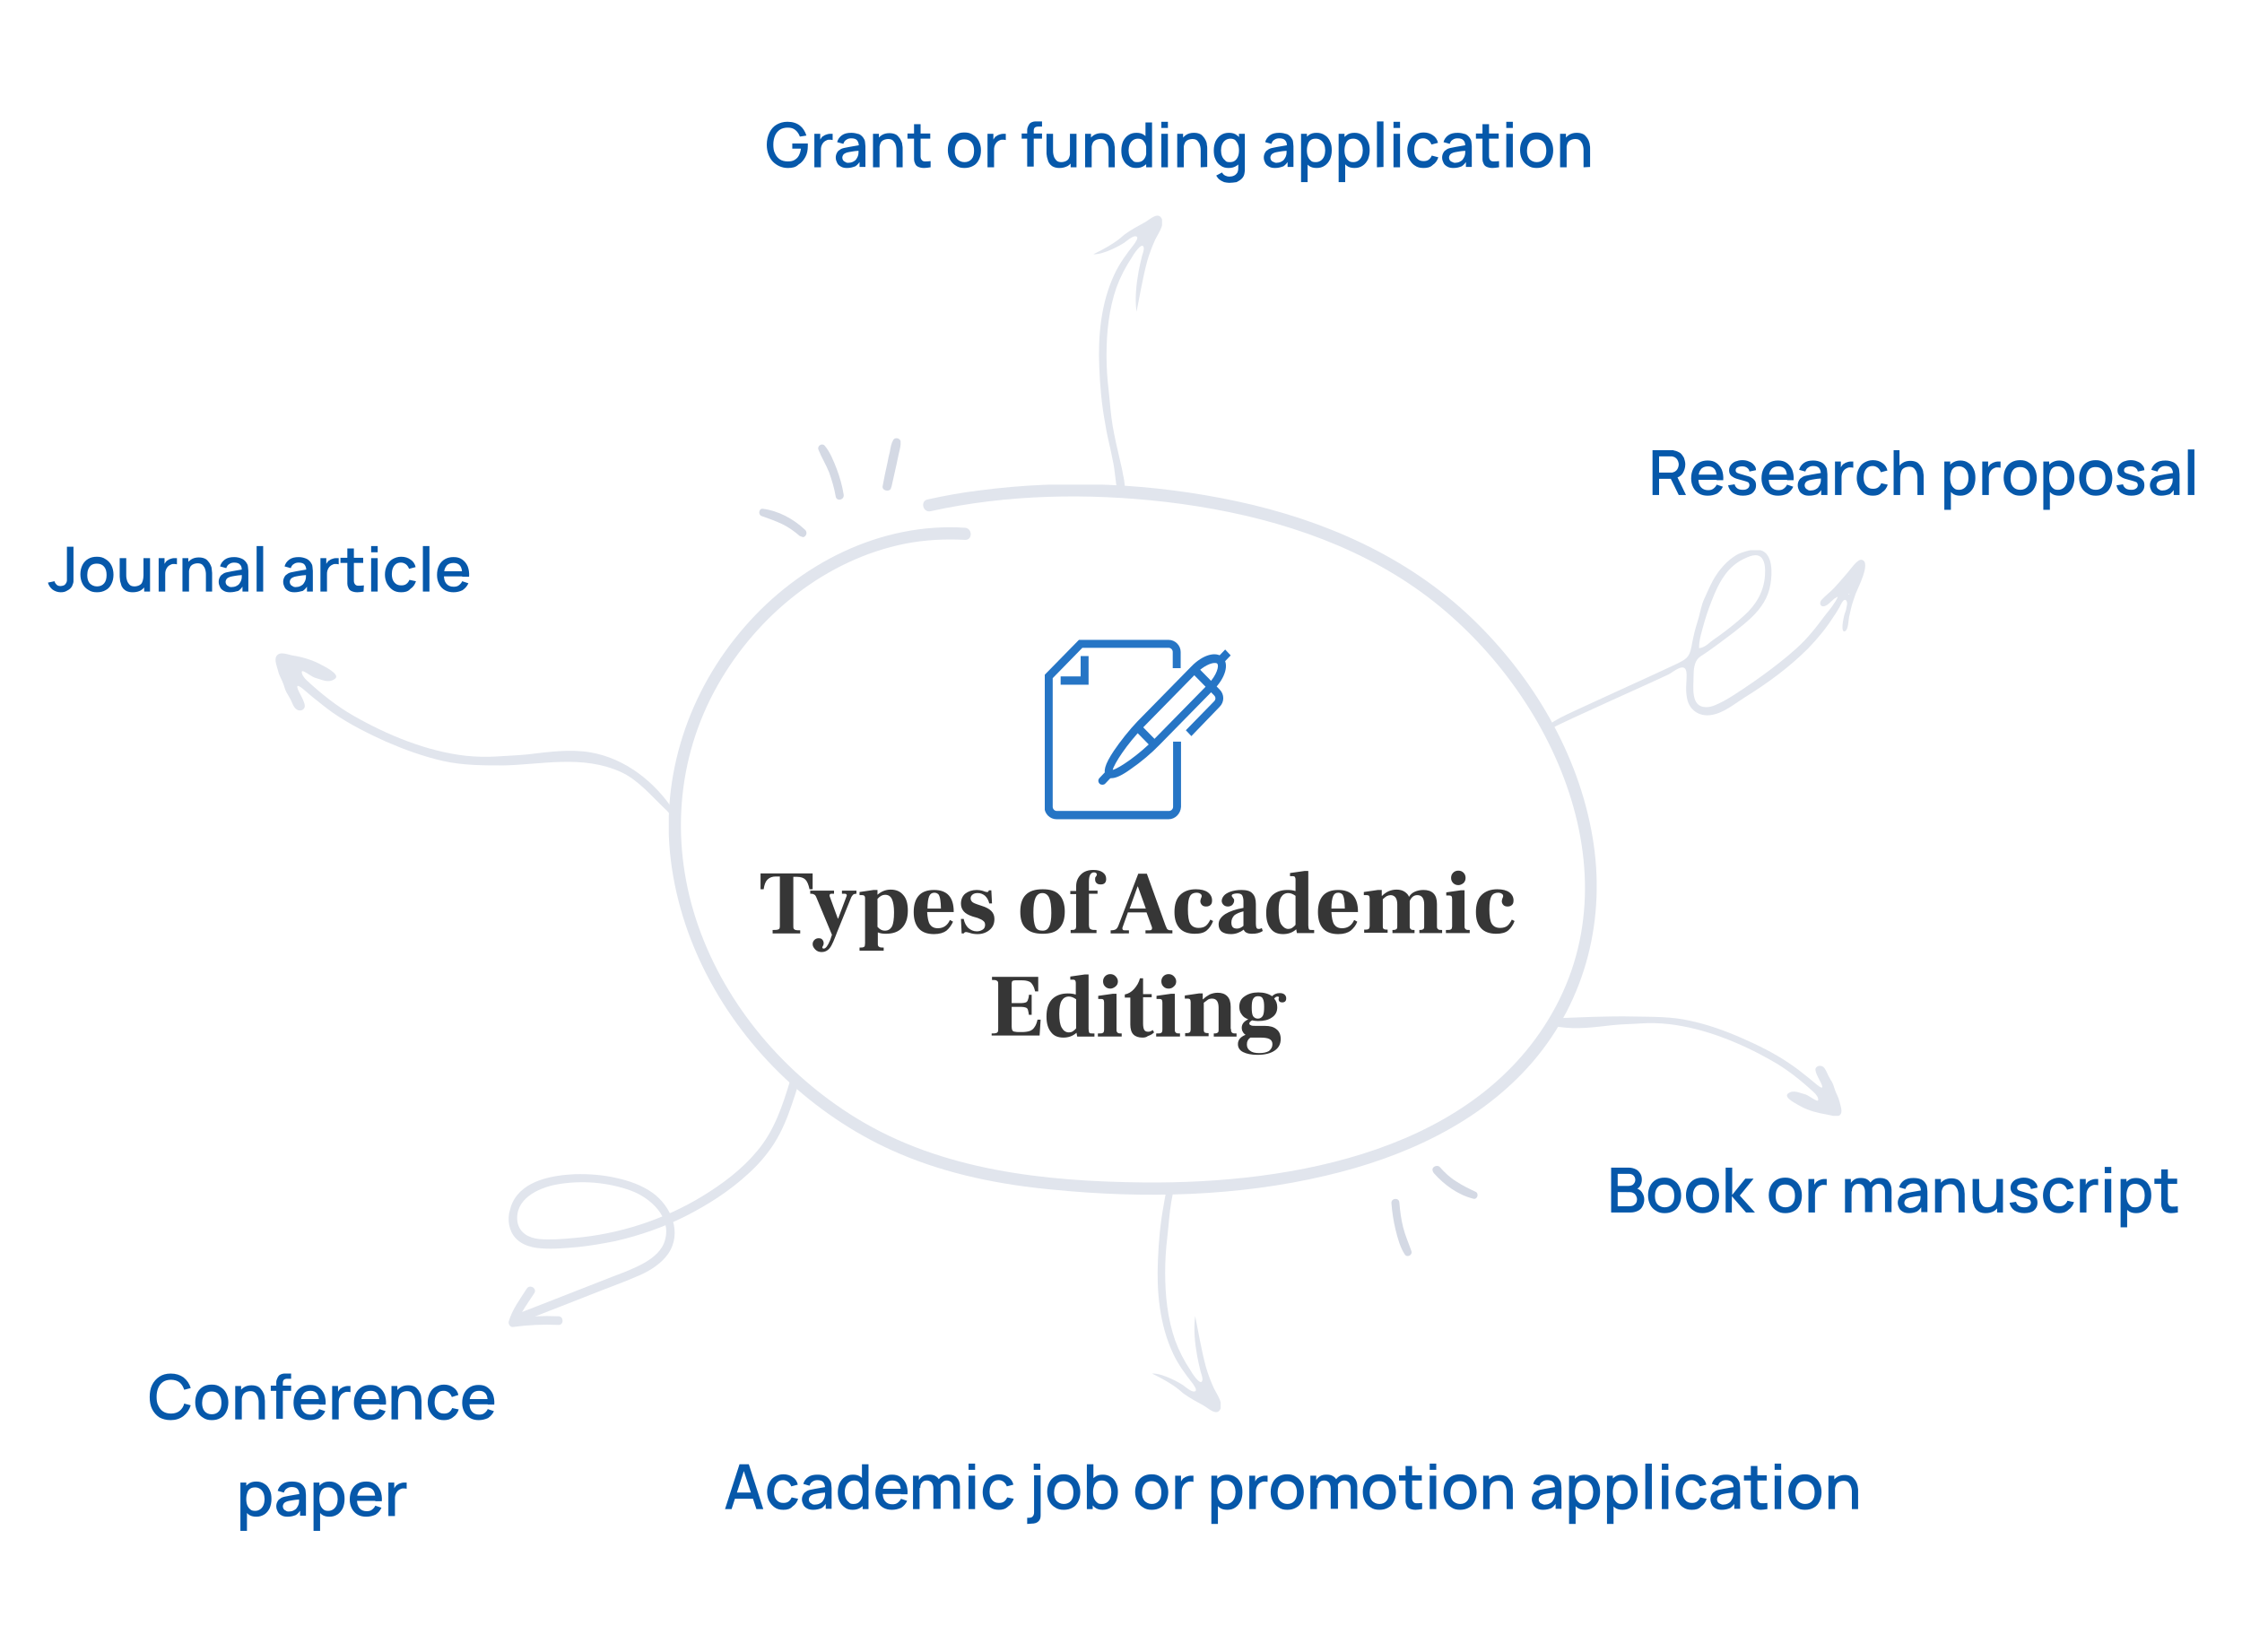 <?xml version="1.0" encoding="UTF-8"?>
<!-- Generator: Adobe Illustrator 27.8.0, SVG Export Plug-In . SVG Version: 6.00 Build 0)  -->
<svg xmlns="http://www.w3.org/2000/svg" xmlns:xlink="http://www.w3.org/1999/xlink" version="1.1" id="Layer_1" x="0px" y="0px" viewBox="0 0 650 479" style="enable-background:new 0 0 650 479;" xml:space="preserve">

<defs><symbol xmlns:default="http://www.w3.org/2000/svg" xmlns:xlink="http://www.w3.org/1999/xlink" id="content" viewBox="0 0 650 479" preserveAspectRatio="xMidYMid meet"><g xmlns:default="http://www.w3.org/2000/svg" xmlns:xlink="http://www.w3.org/1999/xlink">
	<path style="fill:#0658AA;" d="M210.2,437.5l4.2-13h2.7l4.2,13h-2l-3.9-11.8h0.5l-3.8,11.8H210.2z M212.4,434.5v-1.8h6.8v1.8H212.4   z M227.1,437.7c-1,0-1.8-0.2-2.5-0.7s-1.2-1.1-1.6-1.8c-0.4-0.8-0.6-1.7-0.6-2.6c0-1,0.2-1.9,0.6-2.7c0.4-0.8,0.9-1.4,1.6-1.8   c0.7-0.4,1.5-0.7,2.5-0.7c1.1,0,2,0.3,2.7,0.8c0.8,0.5,1.3,1.3,1.5,2.2l-1.9,0.5c-0.2-0.5-0.5-1-0.9-1.3s-0.9-0.5-1.4-0.5   c-0.6,0-1.1,0.1-1.5,0.4s-0.7,0.7-0.9,1.2s-0.3,1.1-0.3,1.7c0,1,0.2,1.8,0.7,2.4s1.1,0.9,2,0.9c0.6,0,1.1-0.1,1.5-0.4   s0.7-0.7,0.9-1.2l1.9,0.4c-0.3,0.9-0.8,1.7-1.6,2.2C229.1,437.5,228.2,437.7,227.1,437.7z M235.8,437.7c-0.7,0-1.3-0.1-1.8-0.4   s-0.9-0.6-1.1-1.1c-0.2-0.4-0.4-0.9-0.4-1.5c0-0.5,0.1-0.9,0.3-1.3s0.4-0.7,0.8-0.9c0.3-0.3,0.8-0.5,1.3-0.6   c0.4-0.1,0.9-0.2,1.5-0.3c0.5-0.1,1.1-0.2,1.7-0.3c0.6-0.1,1.2-0.2,1.8-0.3l-0.7,0.4c0-0.8-0.2-1.3-0.5-1.7   c-0.3-0.4-0.9-0.6-1.7-0.6c-0.5,0-1,0.1-1.4,0.4c-0.4,0.2-0.7,0.6-0.9,1.2l-1.8-0.5c0.2-0.8,0.7-1.5,1.4-2s1.6-0.7,2.7-0.7   c0.9,0,1.6,0.1,2.3,0.4c0.6,0.3,1.1,0.8,1.4,1.4c0.2,0.3,0.3,0.7,0.3,1c0,0.4,0.1,0.7,0.1,1.1v6h-1.7v-2.2l0.3,0.3   c-0.4,0.7-0.9,1.3-1.5,1.7C237.5,437.5,236.7,437.7,235.8,437.7z M236.2,436.2c0.5,0,1-0.1,1.4-0.3c0.4-0.2,0.7-0.4,0.9-0.7   s0.4-0.6,0.5-0.9s0.2-0.6,0.2-1s0-0.6,0-0.9l0.6,0.2c-0.6,0.1-1.1,0.2-1.6,0.2c-0.5,0.1-0.9,0.1-1.3,0.2c-0.4,0.1-0.7,0.1-1,0.2   s-0.5,0.2-0.7,0.3c-0.2,0.1-0.4,0.3-0.5,0.5s-0.2,0.4-0.2,0.7c0,0.3,0.1,0.5,0.2,0.7c0.1,0.2,0.3,0.4,0.6,0.5   C235.4,436.1,235.8,436.2,236.2,436.2z M247.2,437.7c-0.9,0-1.7-0.2-2.3-0.7c-0.7-0.5-1.2-1.1-1.5-1.8c-0.4-0.8-0.5-1.7-0.5-2.6   c0-1,0.2-1.9,0.5-2.6c0.4-0.8,0.9-1.4,1.5-1.8c0.7-0.5,1.5-0.7,2.4-0.7s1.7,0.2,2.3,0.7c0.6,0.4,1.1,1.1,1.4,1.8   c0.3,0.8,0.5,1.6,0.5,2.6s-0.2,1.8-0.5,2.6s-0.8,1.4-1.4,1.8C248.9,437.5,248.1,437.7,247.2,437.7z M247.4,436   c0.6,0,1.1-0.1,1.5-0.4s0.7-0.7,0.9-1.2s0.3-1.1,0.3-1.8s-0.1-1.3-0.3-1.8s-0.5-0.9-0.8-1.2c-0.4-0.3-0.9-0.4-1.4-0.4   c-0.6,0-1.1,0.2-1.5,0.5s-0.7,0.7-0.9,1.2s-0.3,1.1-0.3,1.7s0.1,1.2,0.3,1.7s0.5,0.9,0.9,1.2C246.4,435.9,246.8,436,247.4,436z    M250.1,437.5v-7h-0.2v-6h1.9v13H250.1z M258.6,437.7c-1,0-1.8-0.2-2.5-0.6c-0.7-0.4-1.3-1-1.7-1.8s-0.6-1.6-0.6-2.6   c0-1.1,0.2-2,0.6-2.8c0.4-0.8,1-1.4,1.7-1.8c0.7-0.4,1.5-0.6,2.5-0.6s1.8,0.2,2.5,0.7s1.2,1.1,1.6,2c0.3,0.8,0.5,1.9,0.4,3h-1.9   v-0.7c0-1.1-0.2-2-0.6-2.5s-1-0.8-1.9-0.8s-1.6,0.3-2.1,0.9s-0.7,1.5-0.7,2.6s0.2,1.9,0.7,2.5s1.2,0.9,2.1,0.9   c0.6,0,1.1-0.1,1.5-0.4s0.8-0.7,1-1.2l1.8,0.6c-0.4,0.9-1,1.5-1.7,2C260.4,437.5,259.5,437.7,258.6,437.7z M255.1,433.1v-1.5h6.9   v1.5H255.1z M276.4,437.5v-6.1c0-0.7-0.2-1.2-0.5-1.6c-0.4-0.4-0.8-0.6-1.4-0.6c-0.4,0-0.7,0.1-1,0.3c-0.3,0.2-0.5,0.4-0.7,0.7   c-0.2,0.3-0.3,0.7-0.3,1.2l-0.9-0.5c0-0.7,0.1-1.3,0.4-1.8s0.7-0.9,1.2-1.2c0.5-0.3,1.1-0.4,1.8-0.4c1.1,0,1.9,0.3,2.4,0.9   c0.6,0.6,0.9,1.5,0.9,2.5v6.5h-1.9V437.5z M264.7,437.5v-9.7h1.7v2.8h0.2v6.9L264.7,437.5L264.7,437.5z M270.6,437.5v-6   c0-0.7-0.2-1.3-0.5-1.7c-0.4-0.4-0.8-0.6-1.4-0.6s-1.1,0.2-1.4,0.6c-0.4,0.4-0.5,0.9-0.5,1.6l-0.9-0.6c0-0.6,0.2-1.2,0.5-1.7   s0.7-0.9,1.2-1.2s1.1-0.4,1.8-0.4c0.7,0,1.3,0.1,1.8,0.4s0.9,0.7,1.1,1.2c0.3,0.5,0.4,1.1,0.4,1.8v6.5h-2.1V437.5z M280.8,426.1   v-1.8h1.9v1.8H280.8z M280.8,437.5v-9.7h1.9v9.7H280.8z M289.6,437.7c-1,0-1.8-0.2-2.5-0.7c-0.7-0.4-1.2-1.1-1.6-1.8   c-0.4-0.8-0.6-1.7-0.6-2.6c0-1,0.2-1.9,0.6-2.7c0.4-0.8,0.9-1.4,1.6-1.8s1.5-0.7,2.5-0.7c1.1,0,2,0.3,2.7,0.8   c0.8,0.5,1.3,1.3,1.5,2.2l-1.9,0.5c-0.2-0.5-0.5-1-0.9-1.3s-0.9-0.5-1.4-0.5c-0.6,0-1.1,0.1-1.5,0.4s-0.7,0.7-0.9,1.2   c-0.2,0.5-0.3,1.1-0.3,1.7c0,1,0.2,1.8,0.7,2.4s1.1,0.9,2,0.9c0.6,0,1.1-0.1,1.5-0.4s0.7-0.7,0.9-1.2l1.9,0.4   c-0.3,0.9-0.8,1.7-1.6,2.2C291.5,437.5,290.6,437.7,289.6,437.7z M297.8,441.8V440h0.5c0.5,0,0.9-0.1,1.1-0.4   c0.2-0.2,0.4-0.6,0.4-1.1v-10.8h1.9v11.6c0,0.8-0.2,1.4-0.7,1.8c-0.4,0.4-1.1,0.6-1.9,0.6L297.8,441.8L297.8,441.8z M299.7,426.1   v-1.8h1.9v1.8H299.7z M308.4,437.7c-1,0-1.8-0.2-2.5-0.7c-0.7-0.4-1.3-1-1.7-1.8c-0.4-0.8-0.6-1.7-0.6-2.7s0.2-1.9,0.6-2.7   c0.4-0.8,1-1.4,1.7-1.8s1.5-0.6,2.5-0.6s1.8,0.2,2.5,0.7c0.7,0.4,1.3,1,1.7,1.8c0.4,0.8,0.6,1.7,0.6,2.7s-0.2,1.9-0.6,2.7   c-0.4,0.8-0.9,1.4-1.7,1.8C310.2,437.5,309.4,437.7,308.4,437.7z M308.4,436c0.9,0,1.6-0.3,2.1-0.9s0.7-1.4,0.7-2.4   s-0.2-1.8-0.7-2.4s-1.2-0.9-2.1-0.9c-0.6,0-1.1,0.1-1.6,0.4c-0.4,0.3-0.7,0.7-0.9,1.2c-0.2,0.5-0.3,1.1-0.3,1.7   c0,1,0.2,1.8,0.7,2.4C306.8,435.6,307.5,436,308.4,436z M319.7,437.7c-0.9,0-1.7-0.2-2.3-0.7c-0.6-0.5-1.1-1.1-1.4-1.8   s-0.5-1.6-0.5-2.6s0.2-1.8,0.5-2.6c0.3-0.8,0.8-1.4,1.4-1.8c0.6-0.5,1.4-0.7,2.3-0.7s1.7,0.2,2.4,0.7c0.7,0.4,1.2,1.1,1.5,1.8   c0.4,0.8,0.5,1.6,0.5,2.6s-0.2,1.8-0.5,2.6c-0.4,0.8-0.9,1.4-1.5,1.8C321.4,437.5,320.6,437.7,319.7,437.7z M315.1,437.5v-13h1.9v6   h-0.2v7H315.1z M319.5,436c0.6,0,1.1-0.2,1.5-0.5s0.7-0.7,0.9-1.2c0.2-0.5,0.3-1.1,0.3-1.7s-0.1-1.2-0.3-1.7   c-0.2-0.5-0.5-0.9-0.9-1.2s-0.9-0.5-1.5-0.5s-1.1,0.1-1.5,0.4s-0.7,0.7-0.8,1.2c-0.2,0.5-0.3,1.1-0.3,1.8s0.1,1.3,0.3,1.8   c0.2,0.5,0.5,0.9,0.9,1.2C318.3,435.9,318.8,436,319.5,436z M333.9,437.7c-1,0-1.8-0.2-2.5-0.7c-0.7-0.4-1.3-1-1.7-1.8   c-0.4-0.8-0.6-1.7-0.6-2.7s0.2-1.9,0.6-2.7c0.4-0.8,1-1.4,1.7-1.8s1.5-0.6,2.5-0.6s1.8,0.2,2.5,0.7c0.7,0.4,1.3,1,1.7,1.8   c0.4,0.8,0.6,1.7,0.6,2.7s-0.2,1.9-0.6,2.7c-0.4,0.8-0.9,1.4-1.7,1.8C335.7,437.5,334.9,437.7,333.9,437.7z M333.9,436   c0.9,0,1.6-0.3,2.1-0.9s0.7-1.4,0.7-2.4s-0.2-1.8-0.7-2.4s-1.2-0.9-2.1-0.9c-0.6,0-1.1,0.1-1.6,0.4c-0.4,0.3-0.7,0.7-0.9,1.2   c-0.2,0.5-0.3,1.1-0.3,1.7c0,1,0.2,1.8,0.7,2.4C332.3,435.6,333,436,333.9,436z M340.7,437.5v-9.7h1.7v2.4l-0.2-0.3   c0.1-0.3,0.3-0.6,0.5-0.9s0.4-0.5,0.7-0.6c0.2-0.2,0.5-0.3,0.8-0.4s0.6-0.2,0.9-0.2s0.6,0,0.9,0v1.8c-0.3-0.1-0.7-0.1-1.1-0.1   s-0.7,0.2-1.1,0.4c-0.3,0.2-0.5,0.4-0.7,0.7c-0.2,0.3-0.3,0.6-0.4,0.9s-0.1,0.7-0.1,1.1v4.9L340.7,437.5L340.7,437.5z M355.8,437.7   c-0.9,0-1.7-0.2-2.3-0.7c-0.6-0.5-1.1-1.1-1.4-1.8s-0.5-1.6-0.5-2.6s0.2-1.8,0.5-2.6c0.3-0.8,0.8-1.4,1.4-1.8   c0.6-0.5,1.4-0.7,2.3-0.7s1.7,0.2,2.4,0.7c0.7,0.4,1.2,1.1,1.5,1.8c0.4,0.8,0.5,1.6,0.5,2.6s-0.2,1.8-0.5,2.6   c-0.4,0.8-0.9,1.4-1.5,1.8C357.5,437.5,356.7,437.7,355.8,437.7z M351.2,441.8v-14h1.7v7h0.2v7H351.2z M355.5,436   c0.6,0,1.1-0.2,1.5-0.5s0.7-0.7,0.9-1.2c0.2-0.5,0.3-1.1,0.3-1.7s-0.1-1.2-0.3-1.7c-0.2-0.5-0.5-0.9-0.9-1.2   c-0.4-0.3-0.9-0.5-1.5-0.5s-1.1,0.1-1.5,0.4s-0.7,0.7-0.8,1.2c-0.2,0.5-0.3,1.1-0.3,1.8s0.1,1.3,0.3,1.8s0.5,0.9,0.9,1.2   C354.4,435.9,354.9,436,355.5,436z M362.2,437.5v-9.7h1.7v2.4l-0.2-0.3c0.1-0.3,0.3-0.6,0.5-0.9s0.4-0.5,0.7-0.6   c0.2-0.2,0.5-0.3,0.8-0.4s0.6-0.2,0.9-0.2s0.6,0,0.9,0v1.8c-0.3-0.1-0.7-0.1-1.1-0.1s-0.7,0.2-1.1,0.4c-0.3,0.2-0.5,0.4-0.7,0.7   c-0.2,0.3-0.3,0.6-0.4,0.9s-0.1,0.7-0.1,1.1v4.9L362.2,437.5L362.2,437.5z M373.2,437.7c-1,0-1.8-0.2-2.5-0.7   c-0.7-0.4-1.3-1-1.7-1.8c-0.4-0.8-0.6-1.7-0.6-2.7s0.2-1.9,0.6-2.7c0.4-0.8,1-1.4,1.7-1.8s1.5-0.6,2.5-0.6s1.8,0.2,2.5,0.7   c0.7,0.4,1.3,1,1.7,1.8c0.4,0.8,0.6,1.7,0.6,2.7s-0.2,1.9-0.6,2.7c-0.4,0.8-0.9,1.4-1.7,1.8C375,437.5,374.2,437.7,373.2,437.7z    M373.2,436c0.9,0,1.6-0.3,2.1-0.9s0.7-1.4,0.7-2.4s-0.2-1.8-0.7-2.4s-1.2-0.9-2.1-0.9c-0.6,0-1.1,0.1-1.6,0.4   c-0.4,0.3-0.7,0.7-0.9,1.2c-0.2,0.5-0.3,1.1-0.3,1.7c0,1,0.2,1.8,0.7,2.4C371.6,435.6,372.3,436,373.2,436z M391.6,437.5v-6.1   c0-0.7-0.2-1.2-0.5-1.6c-0.4-0.4-0.8-0.6-1.4-0.6c-0.4,0-0.7,0.1-1,0.3c-0.3,0.2-0.5,0.4-0.7,0.7c-0.2,0.3-0.3,0.7-0.3,1.2   l-0.9-0.5c0-0.7,0.1-1.3,0.4-1.8s0.7-0.9,1.2-1.2c0.5-0.3,1.1-0.4,1.8-0.4c1.1,0,1.9,0.3,2.4,0.9c0.6,0.6,0.9,1.5,0.9,2.5v6.5h-1.9   V437.5z M379.9,437.5v-9.7h1.7v2.8h0.2v6.9L379.9,437.5L379.9,437.5z M385.8,437.5v-6c0-0.7-0.2-1.3-0.5-1.7   c-0.4-0.4-0.8-0.6-1.4-0.6s-1.1,0.2-1.4,0.6c-0.4,0.4-0.5,0.9-0.5,1.6l-0.9-0.6c0-0.6,0.2-1.2,0.5-1.7s0.7-0.9,1.2-1.2   s1.1-0.4,1.8-0.4c0.7,0,1.3,0.1,1.8,0.4s0.9,0.7,1.1,1.2c0.3,0.5,0.4,1.1,0.4,1.8v6.5h-2.1V437.5z M399.9,437.7   c-1,0-1.8-0.2-2.5-0.7c-0.7-0.4-1.3-1-1.7-1.8c-0.4-0.8-0.6-1.7-0.6-2.7s0.2-1.9,0.6-2.7c0.4-0.8,1-1.4,1.7-1.8s1.5-0.6,2.5-0.6   s1.8,0.2,2.5,0.7c0.7,0.4,1.3,1,1.7,1.8c0.4,0.8,0.6,1.7,0.6,2.7s-0.2,1.9-0.6,2.7c-0.4,0.8-0.9,1.4-1.7,1.8   C401.7,437.5,400.9,437.7,399.9,437.7z M399.9,436c0.9,0,1.6-0.3,2.1-0.9s0.7-1.4,0.7-2.4s-0.2-1.8-0.7-2.4s-1.2-0.9-2.1-0.9   c-0.6,0-1.1,0.1-1.6,0.4c-0.4,0.3-0.7,0.7-0.9,1.2c-0.2,0.5-0.3,1.1-0.3,1.7c0,1,0.2,1.8,0.7,2.4C398.3,435.6,399,436,399.9,436z    M412.2,437.5c-0.6,0.1-1.2,0.2-1.8,0.2c-0.6,0-1.1-0.1-1.6-0.3s-0.8-0.5-1-1c-0.2-0.4-0.3-0.8-0.3-1.2c0-0.4,0-0.9,0-1.4V425h1.9   v8.5c0,0.4,0,0.7,0,1s0.1,0.5,0.2,0.7c0.2,0.4,0.6,0.6,1,0.6c0.5,0,1,0,1.7-0.1v1.8H412.2z M405.6,429.2v-1.5h6.6v1.5H405.6z    M414.5,426.1v-1.8h1.9v1.8H414.5z M414.5,437.5v-9.7h1.9v9.7H414.5z M423.3,437.7c-1,0-1.8-0.2-2.5-0.7c-0.7-0.4-1.3-1-1.7-1.8   c-0.4-0.8-0.6-1.7-0.6-2.7s0.2-1.9,0.6-2.7c0.4-0.8,1-1.4,1.7-1.8s1.5-0.6,2.5-0.6s1.8,0.2,2.5,0.7c0.7,0.4,1.3,1,1.7,1.8   c0.4,0.8,0.6,1.7,0.6,2.7s-0.2,1.9-0.6,2.7c-0.4,0.8-0.9,1.4-1.7,1.8C425.1,437.5,424.2,437.7,423.3,437.7z M423.3,436   c0.9,0,1.6-0.3,2.1-0.9s0.7-1.4,0.7-2.4s-0.2-1.8-0.7-2.4s-1.2-0.9-2.1-0.9c-0.6,0-1.1,0.1-1.6,0.4c-0.4,0.3-0.7,0.7-0.9,1.2   c-0.2,0.5-0.3,1.1-0.3,1.7c0,1,0.2,1.8,0.7,2.4C421.7,435.6,422.4,436,423.3,436z M436.8,437.5v-4.8c0-0.4,0-0.8-0.1-1.2   c-0.1-0.4-0.2-0.8-0.4-1.1c-0.2-0.3-0.4-0.6-0.7-0.8c-0.3-0.2-0.7-0.3-1.3-0.3c-0.3,0-0.7,0.1-1,0.2s-0.6,0.3-0.8,0.5   c-0.2,0.2-0.4,0.6-0.5,1s-0.2,0.9-0.2,1.5l-1.2-0.4c0-0.9,0.2-1.7,0.5-2.3c0.3-0.7,0.8-1.2,1.4-1.6s1.4-0.6,2.2-0.6   c0.7,0,1.2,0.1,1.7,0.3c0.5,0.2,0.8,0.5,1.1,0.9c0.3,0.3,0.5,0.7,0.7,1.1s0.3,0.8,0.3,1.2c0.1,0.4,0.1,0.7,0.1,1v5.4L436.8,437.5   L436.8,437.5z M430,437.5v-9.7h1.7v2.8h0.2v6.9L430,437.5L430,437.5z M447.4,437.7c-0.7,0-1.3-0.1-1.8-0.4s-0.9-0.6-1.1-1.1   c-0.2-0.4-0.4-0.9-0.4-1.5c0-0.5,0.1-0.9,0.3-1.3c0.2-0.4,0.4-0.7,0.8-0.9c0.3-0.3,0.8-0.5,1.3-0.6c0.4-0.1,0.9-0.2,1.5-0.3   c0.5-0.1,1.1-0.2,1.7-0.3c0.6-0.1,1.2-0.2,1.8-0.3l-0.7,0.4c0-0.8-0.1-1.3-0.5-1.7c-0.3-0.4-0.9-0.6-1.7-0.6c-0.5,0-1,0.1-1.4,0.4   c-0.4,0.2-0.7,0.6-0.9,1.2l-1.8-0.5c0.2-0.8,0.7-1.5,1.4-2c0.7-0.5,1.6-0.7,2.7-0.7c0.9,0,1.6,0.1,2.3,0.4c0.6,0.3,1.1,0.8,1.4,1.4   c0.2,0.3,0.3,0.7,0.3,1c0,0.4,0.1,0.7,0.1,1.1v6H451v-2.2l0.3,0.3c-0.4,0.7-0.9,1.3-1.5,1.7C449.1,437.5,448.3,437.7,447.4,437.7z    M447.8,436.2c0.5,0,1-0.1,1.4-0.3c0.4-0.2,0.7-0.4,0.9-0.7s0.4-0.6,0.5-0.9s0.2-0.6,0.2-1s0-0.6,0-0.9l0.6,0.2   c-0.6,0.1-1.1,0.2-1.6,0.2c-0.5,0.1-0.9,0.1-1.3,0.2s-0.7,0.1-1,0.2s-0.5,0.2-0.7,0.3c-0.2,0.1-0.4,0.3-0.5,0.5s-0.2,0.4-0.2,0.7   c0,0.3,0.1,0.5,0.2,0.7s0.3,0.4,0.6,0.5S447.4,436.2,447.8,436.2z M459.5,437.7c-0.9,0-1.7-0.2-2.3-0.7c-0.6-0.5-1.1-1.1-1.4-1.8   s-0.5-1.6-0.5-2.6s0.2-1.8,0.5-2.6c0.3-0.8,0.8-1.4,1.4-1.8c0.6-0.5,1.4-0.7,2.3-0.7s1.7,0.2,2.4,0.7c0.7,0.4,1.2,1.1,1.5,1.8   c0.4,0.8,0.5,1.6,0.5,2.6s-0.2,1.8-0.5,2.6c-0.4,0.8-0.9,1.4-1.5,1.8C461.2,437.5,460.4,437.7,459.5,437.7z M454.9,441.8v-14h1.7v7   h0.2v7H454.9z M459.2,436c0.6,0,1.1-0.2,1.5-0.5s0.7-0.7,0.9-1.2c0.2-0.5,0.3-1.1,0.3-1.7s-0.1-1.2-0.3-1.7   c-0.2-0.5-0.5-0.9-0.9-1.2c-0.4-0.3-0.9-0.5-1.5-0.5s-1.1,0.1-1.5,0.4s-0.7,0.7-0.8,1.2c-0.2,0.5-0.3,1.1-0.3,1.8s0.1,1.3,0.3,1.8   s0.5,0.9,0.9,1.2C458.1,435.9,458.6,436,459.2,436z M470.4,437.7c-0.9,0-1.7-0.2-2.3-0.7c-0.6-0.5-1.1-1.1-1.4-1.8   c-0.3-0.8-0.5-1.6-0.5-2.6s0.2-1.8,0.5-2.6c0.3-0.8,0.8-1.4,1.4-1.8c0.6-0.5,1.4-0.7,2.3-0.7s1.7,0.2,2.4,0.7   c0.7,0.4,1.2,1.1,1.5,1.8c0.4,0.8,0.5,1.6,0.5,2.6s-0.2,1.8-0.5,2.6c-0.4,0.8-0.9,1.4-1.5,1.8C472.1,437.5,471.4,437.7,470.4,437.7   z M465.9,441.8v-14h1.7v7h0.2v7H465.9z M470.2,436c0.6,0,1.1-0.2,1.5-0.5s0.7-0.7,0.9-1.2c0.2-0.5,0.3-1.1,0.3-1.7   s-0.1-1.2-0.3-1.7c-0.2-0.5-0.5-0.9-0.9-1.2s-0.9-0.5-1.5-0.5s-1.1,0.1-1.5,0.4s-0.7,0.7-0.8,1.2c-0.2,0.5-0.3,1.1-0.3,1.8   s0.1,1.3,0.3,1.8c0.2,0.5,0.5,0.9,0.9,1.2C469.1,435.9,469.6,436,470.2,436z M477,437.5v-13.2h1.9v13.2H477z M481.8,426.1v-1.8h1.9   v1.8H481.8z M481.8,437.5v-9.7h1.9v9.7H481.8z M490.5,437.7c-1,0-1.8-0.2-2.5-0.7c-0.7-0.4-1.2-1.1-1.6-1.8   c-0.4-0.8-0.6-1.7-0.6-2.6c0-1,0.2-1.9,0.6-2.7c0.4-0.8,0.9-1.4,1.6-1.8s1.5-0.7,2.5-0.7c1.1,0,2,0.3,2.7,0.8   c0.8,0.5,1.3,1.3,1.5,2.2l-1.9,0.5c-0.2-0.5-0.5-1-0.9-1.3s-0.9-0.5-1.4-0.5c-0.6,0-1.1,0.1-1.5,0.4s-0.7,0.7-0.9,1.2   c-0.2,0.5-0.3,1.1-0.3,1.7c0,1,0.2,1.8,0.7,2.4s1.1,0.9,2,0.9c0.6,0,1.1-0.1,1.5-0.4s0.7-0.7,0.9-1.2l1.9,0.4   c-0.3,0.9-0.8,1.7-1.6,2.2C492.5,437.5,491.6,437.7,490.5,437.7z M499.2,437.7c-0.7,0-1.3-0.1-1.8-0.4s-0.9-0.6-1.1-1.1   c-0.2-0.4-0.4-0.9-0.4-1.5c0-0.5,0.1-0.9,0.3-1.3c0.2-0.4,0.4-0.7,0.8-0.9c0.3-0.3,0.8-0.5,1.3-0.6c0.4-0.1,0.9-0.2,1.5-0.3   c0.5-0.1,1.1-0.2,1.7-0.3c0.6-0.1,1.2-0.2,1.8-0.3l-0.7,0.4c0-0.8-0.1-1.3-0.5-1.7c-0.3-0.4-0.9-0.6-1.7-0.6c-0.5,0-1,0.1-1.4,0.4   c-0.4,0.2-0.7,0.6-0.9,1.2l-1.8-0.5c0.2-0.8,0.7-1.5,1.4-2c0.7-0.5,1.6-0.7,2.7-0.7c0.9,0,1.6,0.1,2.3,0.4c0.6,0.3,1.1,0.8,1.4,1.4   c0.2,0.3,0.3,0.7,0.3,1c0,0.4,0.1,0.7,0.1,1.1v6h-1.7v-2.2l0.3,0.3c-0.4,0.7-0.9,1.3-1.5,1.7C500.9,437.5,500.1,437.7,499.2,437.7z    M499.5,436.2c0.5,0,1-0.1,1.4-0.3c0.4-0.2,0.7-0.4,0.9-0.7c0.2-0.3,0.4-0.6,0.5-0.9s0.2-0.6,0.2-1s0-0.6,0-0.9l0.6,0.2   c-0.6,0.1-1.1,0.2-1.6,0.2c-0.5,0.1-0.9,0.1-1.3,0.2s-0.7,0.1-1,0.2s-0.5,0.2-0.7,0.3c-0.2,0.1-0.4,0.3-0.5,0.5s-0.2,0.4-0.2,0.7   c0,0.3,0.1,0.5,0.2,0.7s0.3,0.4,0.6,0.5S499.1,436.2,499.5,436.2z M512.3,437.5c-0.6,0.1-1.2,0.2-1.8,0.2c-0.6,0-1.1-0.1-1.6-0.3   c-0.5-0.2-0.8-0.5-1-1c-0.2-0.4-0.3-0.8-0.3-1.2c0-0.4,0-0.9,0-1.4V425h1.9v8.5c0,0.4,0,0.7,0,1s0.1,0.5,0.2,0.7   c0.2,0.4,0.6,0.6,1,0.6c0.5,0,1,0,1.7-0.1v1.8H512.3z M505.6,429.2v-1.5h6.6v1.5H505.6z M514.5,426.1v-1.8h1.9v1.8H514.5z    M514.5,437.5v-9.7h1.9v9.7H514.5z M523.3,437.7c-1,0-1.8-0.2-2.5-0.7c-0.7-0.4-1.3-1-1.7-1.8s-0.6-1.7-0.6-2.7s0.2-1.9,0.6-2.7   c0.4-0.8,1-1.4,1.7-1.8s1.5-0.6,2.5-0.6s1.8,0.2,2.5,0.7c0.7,0.4,1.3,1,1.7,1.8s0.6,1.7,0.6,2.7s-0.2,1.9-0.6,2.7   c-0.4,0.8-0.9,1.4-1.7,1.8C525.1,437.5,524.3,437.7,523.3,437.7z M523.3,436c0.9,0,1.6-0.3,2.1-0.9s0.7-1.4,0.7-2.4   s-0.2-1.8-0.7-2.4s-1.2-0.9-2.1-0.9c-0.6,0-1.1,0.1-1.6,0.4c-0.4,0.3-0.7,0.7-0.9,1.2s-0.3,1.1-0.3,1.7c0,1,0.2,1.8,0.7,2.4   C521.7,435.6,522.4,436,523.3,436z M536.9,437.5v-4.8c0-0.4,0-0.8-0.1-1.2c-0.1-0.4-0.2-0.8-0.4-1.1c-0.2-0.3-0.4-0.6-0.7-0.8   c-0.3-0.2-0.7-0.3-1.3-0.3c-0.3,0-0.7,0.1-1,0.2s-0.6,0.3-0.8,0.5s-0.4,0.6-0.5,1s-0.2,0.9-0.2,1.5l-1.2-0.4c0-0.9,0.2-1.7,0.5-2.3   c0.3-0.7,0.8-1.2,1.4-1.6s1.4-0.6,2.2-0.6c0.7,0,1.2,0.1,1.7,0.3c0.5,0.2,0.8,0.5,1.1,0.9c0.3,0.3,0.5,0.7,0.7,1.1   c0.1,0.4,0.3,0.8,0.3,1.2c0.1,0.4,0.1,0.7,0.1,1v5.4L536.9,437.5L536.9,437.5z M530.1,437.5v-9.7h1.7v2.8h0.2v6.9L530.1,437.5   L530.1,437.5z"></path>
	<g>
		<path style="fill:#0658AA;" d="M479.1,143.5v-13h5.2c0.1,0,0.3,0,0.5,0s0.4,0,0.5,0.1c0.7,0.1,1.3,0.4,1.8,0.7    c0.5,0.4,0.8,0.9,1.1,1.4c0.2,0.6,0.4,1.2,0.4,1.9c0,1-0.3,1.9-0.8,2.7c-0.5,0.7-1.3,1.2-2.4,1.4l-0.8,0.1H481v4.7L479.1,143.5    L479.1,143.5z M486.7,143.5l-2.6-5.3l1.9-0.5l2.8,5.8H486.7z M481,137h3.3c0.1,0,0.3,0,0.4,0s0.3,0,0.4-0.1    c0.4-0.1,0.7-0.3,0.9-0.5c0.2-0.2,0.4-0.5,0.5-0.8s0.2-0.6,0.2-1c0-0.3-0.1-0.6-0.2-0.9c-0.1-0.3-0.3-0.6-0.5-0.8    s-0.5-0.4-0.9-0.5c-0.1,0-0.3-0.1-0.4-0.1s-0.3,0-0.4,0H481V137z M495.1,143.7c-1,0-1.8-0.2-2.5-0.6c-0.7-0.4-1.3-1-1.7-1.8    c-0.4-0.8-0.6-1.6-0.6-2.6c0-1.1,0.2-2,0.6-2.8s1-1.4,1.7-1.8c0.7-0.4,1.5-0.6,2.5-0.6s1.8,0.2,2.5,0.7s1.2,1.1,1.6,2    c0.3,0.8,0.5,1.9,0.4,3h-1.9v-0.7c0-1.1-0.2-2-0.6-2.5s-1-0.8-1.9-0.8s-1.7,0.3-2.1,0.9c-0.5,0.6-0.7,1.5-0.7,2.6s0.2,1.9,0.7,2.5    s1.2,0.9,2.1,0.9c0.6,0,1.1-0.1,1.5-0.4c0.4-0.3,0.8-0.7,1-1.2l1.8,0.6c-0.4,0.9-1,1.5-1.7,2C496.9,143.5,496.1,143.7,495.1,143.7    z M491.7,139.1v-1.5h6.9v1.5H491.7z M505.3,143.7c-1.2,0-2.1-0.3-2.9-0.8c-0.7-0.5-1.2-1.3-1.4-2.2l1.9-0.3    c0.1,0.5,0.4,0.9,0.8,1.2s1,0.4,1.6,0.4s1-0.1,1.4-0.4c0.3-0.2,0.5-0.6,0.5-1c0-0.2-0.1-0.4-0.2-0.6c-0.1-0.2-0.4-0.3-0.7-0.4    s-0.9-0.3-1.7-0.5c-0.8-0.2-1.5-0.4-2-0.7s-0.8-0.5-1-0.9c-0.2-0.3-0.3-0.7-0.3-1.2c0-0.6,0.2-1.1,0.5-1.5s0.8-0.8,1.3-1    c0.6-0.2,1.2-0.4,2-0.4c0.7,0,1.4,0.1,2,0.4c0.6,0.2,1.1,0.6,1.4,1c0.4,0.4,0.6,0.9,0.6,1.5l-1.9,0.4c-0.1-0.5-0.3-0.8-0.7-1.1    c-0.4-0.3-0.9-0.4-1.4-0.4c-0.6,0-1,0.1-1.4,0.3s-0.5,0.5-0.5,0.9c0,0.2,0.1,0.4,0.2,0.5s0.4,0.3,0.8,0.4c0.4,0.1,1,0.3,1.7,0.5    c0.8,0.2,1.5,0.4,1.9,0.7c0.5,0.3,0.8,0.6,1,0.9c0.2,0.3,0.3,0.8,0.3,1.3c0,1-0.4,1.7-1.1,2.3    C507.5,143.4,506.5,143.7,505.3,143.7z M515.5,143.7c-1,0-1.8-0.2-2.5-0.6c-0.7-0.4-1.3-1-1.7-1.8c-0.4-0.8-0.6-1.6-0.6-2.6    c0-1.1,0.2-2,0.6-2.8s1-1.4,1.7-1.8s1.5-0.6,2.5-0.6s1.8,0.2,2.5,0.7s1.2,1.1,1.6,2c0.3,0.8,0.5,1.9,0.4,3h-1.9v-0.7    c0-1.1-0.2-2-0.6-2.5c-0.4-0.5-1-0.8-1.9-0.8s-1.7,0.3-2.1,0.9c-0.5,0.6-0.7,1.5-0.7,2.6s0.2,1.9,0.7,2.5s1.2,0.9,2.1,0.9    c0.6,0,1.1-0.1,1.5-0.4c0.4-0.3,0.8-0.7,1-1.2l1.8,0.6c-0.4,0.9-1,1.5-1.7,2C517.3,143.5,516.5,143.7,515.5,143.7z M512.1,139.1    v-1.5h6.9v1.5H512.1z M524.5,143.7c-0.7,0-1.3-0.1-1.8-0.4c-0.5-0.3-0.9-0.6-1.1-1.1c-0.2-0.4-0.4-0.9-0.4-1.5    c0-0.5,0.1-0.9,0.3-1.3s0.4-0.7,0.8-0.9c0.3-0.3,0.8-0.5,1.3-0.6c0.4-0.1,0.9-0.2,1.5-0.3c0.5-0.1,1.1-0.2,1.7-0.3    c0.6-0.1,1.2-0.2,1.8-0.3l-0.7,0.4c0-0.8-0.2-1.3-0.5-1.7s-0.9-0.6-1.7-0.6c-0.5,0-1,0.1-1.4,0.4c-0.4,0.2-0.7,0.6-0.9,1.2    l-1.8-0.5c0.2-0.8,0.7-1.5,1.4-2s1.6-0.7,2.7-0.7c0.9,0,1.6,0.2,2.3,0.5c0.6,0.3,1.1,0.8,1.4,1.4c0.2,0.3,0.3,0.7,0.3,1    c0,0.4,0.1,0.7,0.1,1.1v6H528v-2.2l0.3,0.3c-0.4,0.7-0.9,1.3-1.5,1.7C526.2,143.5,525.4,143.7,524.5,143.7z M524.9,142.2    c0.5,0,1-0.1,1.4-0.3s0.7-0.4,0.9-0.7s0.4-0.6,0.5-0.9c0.1-0.3,0.2-0.6,0.2-1s0-0.6,0-0.9l0.6,0.2c-0.6,0.1-1.1,0.2-1.6,0.2    c-0.5,0.1-0.9,0.1-1.3,0.2c-0.4,0.1-0.7,0.1-1,0.2c-0.3,0.1-0.5,0.2-0.7,0.3s-0.4,0.3-0.5,0.5s-0.2,0.4-0.2,0.7s0.1,0.5,0.2,0.7    c0.1,0.2,0.3,0.4,0.6,0.5C524.1,142.1,524.5,142.2,524.9,142.2z M532,143.5v-9.7h1.7v2.4l-0.2-0.3c0.1-0.3,0.3-0.6,0.5-0.9    c0.2-0.3,0.4-0.5,0.7-0.6c0.2-0.2,0.5-0.3,0.8-0.4c0.3-0.1,0.6-0.2,0.9-0.2c0.3,0,0.6,0,0.9,0v1.8c-0.3-0.1-0.7-0.1-1.1-0.1    c-0.4,0-0.7,0.2-1.1,0.4c-0.3,0.2-0.5,0.4-0.7,0.7s-0.3,0.6-0.4,0.9c-0.1,0.3-0.1,0.7-0.1,1.1v4.9L532,143.5L532,143.5z     M543,143.7c-1,0-1.8-0.2-2.5-0.7s-1.2-1.1-1.6-1.8c-0.4-0.8-0.6-1.7-0.6-2.6c0-1,0.2-1.9,0.6-2.7c0.4-0.8,0.9-1.4,1.6-1.8    c0.7-0.4,1.5-0.7,2.5-0.7c1.1,0,2,0.3,2.7,0.8c0.8,0.5,1.3,1.3,1.5,2.2l-1.9,0.5c-0.2-0.5-0.5-1-0.9-1.3s-0.9-0.5-1.4-0.5    c-0.6,0-1.1,0.1-1.5,0.4c-0.4,0.3-0.7,0.7-0.9,1.2s-0.3,1.1-0.3,1.7c0,1,0.2,1.8,0.7,2.4c0.5,0.6,1.1,0.9,2,0.9    c0.6,0,1.1-0.1,1.5-0.4c0.4-0.3,0.7-0.7,0.9-1.2l1.9,0.4c-0.3,0.9-0.8,1.7-1.6,2.2C544.9,143.5,544,143.7,543,143.7z M555.9,143.5    v-4.8c0-0.4,0-0.8-0.1-1.2s-0.2-0.8-0.4-1.1s-0.4-0.6-0.7-0.8s-0.7-0.3-1.3-0.3c-0.3,0-0.7,0.1-1,0.2c-0.3,0.1-0.6,0.3-0.8,0.5    s-0.4,0.6-0.5,1s-0.2,0.9-0.2,1.5l-1.2-0.4c0-0.9,0.2-1.7,0.5-2.3c0.3-0.7,0.8-1.2,1.4-1.6c0.6-0.4,1.4-0.6,2.2-0.6    c0.7,0,1.2,0.1,1.7,0.3s0.8,0.5,1.1,0.9c0.3,0.3,0.5,0.7,0.7,1.1c0.2,0.4,0.3,0.8,0.3,1.2c0.1,0.4,0.1,0.7,0.1,1v5.4L555.9,143.5    L555.9,143.5z M549,143.5v-13h1.7v7h0.2v6H549z M568.3,143.7c-0.9,0-1.7-0.2-2.3-0.7s-1.1-1.1-1.4-1.8c-0.3-0.8-0.5-1.6-0.5-2.6    s0.2-1.8,0.5-2.6s0.8-1.4,1.4-1.8c0.6-0.4,1.4-0.7,2.3-0.7c0.9,0,1.7,0.2,2.4,0.7c0.7,0.4,1.2,1.1,1.5,1.8    c0.4,0.8,0.5,1.6,0.5,2.6s-0.2,1.8-0.5,2.6c-0.4,0.8-0.9,1.4-1.5,1.8C570,143.5,569.2,143.7,568.3,143.7z M563.7,147.8v-14h1.7v7    h0.2v7H563.7z M568,142c0.6,0,1.1-0.2,1.5-0.5s0.7-0.7,0.9-1.2s0.3-1.1,0.3-1.7c0-0.6-0.1-1.2-0.3-1.7s-0.5-0.9-0.9-1.2    s-0.9-0.5-1.5-0.5s-1.1,0.1-1.5,0.4c-0.4,0.3-0.7,0.7-0.8,1.2c-0.2,0.5-0.3,1.1-0.3,1.8s0.1,1.3,0.3,1.8s0.5,0.9,0.9,1.2    C566.9,141.9,567.4,142,568,142z M574.7,143.5v-9.7h1.7v2.4l-0.2-0.3c0.1-0.3,0.3-0.6,0.5-0.9c0.2-0.3,0.4-0.5,0.7-0.6    c0.2-0.2,0.5-0.3,0.8-0.4c0.3-0.1,0.6-0.2,0.9-0.2c0.3,0,0.6,0,0.9,0v1.8c-0.3-0.1-0.7-0.1-1.1-0.1c-0.4,0-0.7,0.2-1.1,0.4    c-0.3,0.2-0.5,0.4-0.7,0.7s-0.3,0.6-0.4,0.9c-0.1,0.3-0.1,0.7-0.1,1.1v4.9L574.7,143.5L574.7,143.5z M585.7,143.7    c-1,0-1.8-0.2-2.5-0.7c-0.7-0.4-1.3-1-1.7-1.8s-0.6-1.7-0.6-2.7s0.2-1.9,0.6-2.7c0.4-0.8,1-1.4,1.7-1.8c0.7-0.4,1.5-0.6,2.5-0.6    s1.8,0.2,2.5,0.7c0.7,0.4,1.3,1,1.7,1.8s0.6,1.7,0.6,2.7s-0.2,1.9-0.6,2.7c-0.4,0.8-0.9,1.4-1.7,1.8    C587.5,143.5,586.7,143.7,585.7,143.7z M585.7,142c0.9,0,1.6-0.3,2.1-0.9c0.5-0.6,0.7-1.4,0.7-2.4s-0.2-1.8-0.7-2.4    c-0.5-0.6-1.2-0.9-2.1-0.9c-0.6,0-1.1,0.1-1.6,0.4c-0.4,0.3-0.7,0.7-0.9,1.2s-0.3,1.1-0.3,1.7c0,1,0.2,1.8,0.7,2.4    S584.8,142,585.7,142z M597,143.7c-0.9,0-1.7-0.2-2.3-0.7s-1.1-1.1-1.4-1.8c-0.3-0.8-0.5-1.6-0.5-2.6s0.2-1.8,0.5-2.6    s0.8-1.4,1.4-1.8c0.6-0.4,1.4-0.7,2.3-0.7c0.9,0,1.7,0.2,2.4,0.7c0.7,0.4,1.2,1.1,1.5,1.8c0.4,0.8,0.5,1.6,0.5,2.6    s-0.2,1.8-0.5,2.6c-0.4,0.8-0.9,1.4-1.5,1.8C598.7,143.5,597.9,143.7,597,143.7z M592.4,147.8v-14h1.7v7h0.2v7H592.4z M596.7,142    c0.6,0,1.1-0.2,1.5-0.5s0.7-0.7,0.9-1.2s0.3-1.1,0.3-1.7c0-0.6-0.1-1.2-0.3-1.7s-0.5-0.9-0.9-1.2s-0.9-0.5-1.5-0.5    s-1.1,0.1-1.5,0.4c-0.4,0.3-0.7,0.7-0.8,1.2c-0.2,0.5-0.3,1.1-0.3,1.8s0.1,1.3,0.3,1.8s0.5,0.9,0.9,1.2    C595.6,141.9,596.1,142,596.7,142z M607.6,143.7c-1,0-1.8-0.2-2.5-0.7c-0.7-0.4-1.3-1-1.7-1.8s-0.6-1.7-0.6-2.7s0.2-1.9,0.6-2.7    c0.4-0.8,1-1.4,1.7-1.8c0.7-0.4,1.5-0.6,2.5-0.6s1.8,0.2,2.5,0.7c0.7,0.4,1.3,1,1.7,1.8s0.6,1.7,0.6,2.7s-0.2,1.9-0.6,2.7    c-0.4,0.8-0.9,1.4-1.7,1.8C609.4,143.5,608.6,143.7,607.6,143.7z M607.6,142c0.9,0,1.6-0.3,2.1-0.9c0.5-0.6,0.7-1.4,0.7-2.4    s-0.2-1.8-0.7-2.4c-0.5-0.6-1.2-0.9-2.1-0.9c-0.6,0-1.1,0.1-1.6,0.4c-0.4,0.3-0.7,0.7-0.9,1.2s-0.3,1.1-0.3,1.7    c0,1,0.2,1.8,0.7,2.4S606.7,142,607.6,142z M617.9,143.7c-1.2,0-2.1-0.3-2.9-0.8s-1.2-1.3-1.4-2.2l1.9-0.3    c0.1,0.5,0.4,0.9,0.8,1.2c0.4,0.3,1,0.4,1.6,0.4s1-0.1,1.4-0.4c0.3-0.2,0.5-0.6,0.5-1c0-0.2-0.1-0.4-0.2-0.6    c-0.1-0.2-0.4-0.3-0.7-0.4s-0.9-0.3-1.7-0.5s-1.5-0.4-2-0.7s-0.8-0.5-1-0.9c-0.2-0.3-0.3-0.7-0.3-1.2c0-0.6,0.2-1.1,0.5-1.5    s0.8-0.8,1.3-1c0.6-0.2,1.2-0.4,2-0.4c0.7,0,1.4,0.1,2,0.4c0.6,0.2,1.1,0.6,1.4,1c0.4,0.4,0.6,0.9,0.6,1.5l-1.9,0.4    c-0.1-0.5-0.3-0.8-0.7-1.1s-0.9-0.4-1.4-0.4c-0.6,0-1,0.1-1.4,0.3s-0.5,0.5-0.5,0.9c0,0.2,0.1,0.4,0.2,0.5    c0.1,0.1,0.4,0.3,0.8,0.4s1,0.3,1.7,0.5c0.8,0.2,1.5,0.4,1.9,0.7c0.5,0.3,0.8,0.6,1,0.9c0.2,0.3,0.3,0.8,0.3,1.3    c0,1-0.4,1.7-1.1,2.3C620.1,143.4,619.1,143.7,617.9,143.7z M626.6,143.7c-0.7,0-1.3-0.1-1.8-0.4c-0.5-0.3-0.9-0.6-1.1-1.1    c-0.2-0.4-0.4-0.9-0.4-1.5c0-0.5,0.1-0.9,0.3-1.3c0.2-0.4,0.4-0.7,0.8-0.9c0.3-0.3,0.8-0.5,1.3-0.6c0.4-0.1,0.9-0.2,1.5-0.3    c0.5-0.1,1.1-0.2,1.7-0.3c0.6-0.1,1.2-0.2,1.8-0.3l-0.7,0.4c0-0.8-0.2-1.3-0.5-1.7s-0.9-0.6-1.7-0.6c-0.5,0-1,0.1-1.4,0.4    c-0.4,0.2-0.7,0.6-0.9,1.2l-1.8-0.5c0.2-0.8,0.7-1.5,1.4-2s1.6-0.7,2.7-0.7c0.9,0,1.6,0.2,2.3,0.5c0.6,0.3,1.1,0.8,1.4,1.4    c0.2,0.3,0.3,0.7,0.3,1c0,0.4,0.1,0.7,0.1,1.1v6h-1.7v-2.2l0.3,0.3c-0.4,0.7-0.9,1.3-1.5,1.7C628.2,143.5,627.5,143.7,626.6,143.7    z M626.9,142.2c0.5,0,1-0.1,1.4-0.3s0.7-0.4,0.9-0.7s0.4-0.6,0.5-0.9c0.1-0.3,0.2-0.6,0.2-1s0-0.6,0-0.9l0.6,0.2    c-0.6,0.1-1.1,0.2-1.6,0.2c-0.5,0.1-0.9,0.1-1.3,0.2c-0.4,0.1-0.7,0.1-1,0.2c-0.3,0.1-0.5,0.2-0.7,0.3s-0.4,0.3-0.5,0.5    s-0.2,0.4-0.2,0.7s0.1,0.5,0.2,0.7c0.1,0.2,0.3,0.4,0.6,0.5C626.2,142.1,626.5,142.2,626.9,142.2z M634.3,143.5v-13.2h1.9v13.2    H634.3z"></path>
		<path style="fill:#0658AA;" d="M467.1,351.5v-13h5.1c0.8,0,1.5,0.2,2.1,0.5s1,0.8,1.3,1.3s0.4,1.1,0.4,1.7c0,0.7-0.2,1.3-0.5,1.8    s-0.8,0.9-1.4,1v-0.4c0.8,0.2,1.5,0.6,1.9,1.2s0.7,1.3,0.7,2.1c0,0.8-0.2,1.4-0.5,2s-0.7,1-1.3,1.3c-0.6,0.3-1.3,0.5-2.1,0.5    H467.1z M469,349.7h3.4c0.4,0,0.8-0.1,1.1-0.2c0.3-0.2,0.6-0.4,0.8-0.7c0.2-0.3,0.3-0.7,0.3-1.1s-0.1-0.7-0.3-1.1    c-0.2-0.3-0.4-0.6-0.7-0.7c-0.3-0.2-0.7-0.3-1.1-0.3H469V349.7z M469,343.8h3.2c0.3,0,0.7-0.1,0.9-0.2c0.3-0.1,0.5-0.3,0.7-0.6    c0.2-0.3,0.3-0.6,0.3-1c0-0.5-0.2-0.9-0.5-1.2c-0.3-0.3-0.8-0.5-1.4-0.5H469V343.8z M482.6,351.7c-1,0-1.8-0.2-2.5-0.7    c-0.7-0.4-1.3-1-1.7-1.8c-0.4-0.8-0.6-1.7-0.6-2.7s0.2-1.9,0.6-2.7c0.4-0.8,1-1.4,1.7-1.8s1.5-0.6,2.5-0.6s1.8,0.2,2.5,0.7    c0.7,0.4,1.3,1,1.7,1.8c0.4,0.8,0.6,1.7,0.6,2.7s-0.2,1.9-0.6,2.7c-0.4,0.8-0.9,1.4-1.7,1.8C484.4,351.5,483.6,351.7,482.6,351.7z     M482.6,350c0.9,0,1.6-0.3,2.1-0.9s0.7-1.4,0.7-2.4s-0.2-1.8-0.7-2.4s-1.2-0.9-2.1-0.9c-0.6,0-1.1,0.1-1.6,0.4    c-0.4,0.3-0.7,0.7-0.9,1.2c-0.2,0.5-0.3,1.1-0.3,1.7c0,1,0.2,1.8,0.7,2.4C481,349.6,481.7,350,482.6,350z M493.6,351.7    c-1,0-1.8-0.2-2.5-0.7c-0.7-0.4-1.3-1-1.7-1.8c-0.4-0.8-0.6-1.7-0.6-2.7s0.2-1.9,0.6-2.7c0.4-0.8,1-1.4,1.7-1.8s1.5-0.6,2.5-0.6    s1.8,0.2,2.5,0.7c0.7,0.4,1.3,1,1.7,1.8c0.4,0.8,0.6,1.7,0.6,2.7s-0.2,1.9-0.6,2.7c-0.4,0.8-0.9,1.4-1.7,1.8    C495.4,351.5,494.5,351.7,493.6,351.7z M493.6,350c0.9,0,1.6-0.3,2.1-0.9s0.7-1.4,0.7-2.4s-0.2-1.8-0.7-2.4s-1.2-0.9-2.1-0.9    c-0.6,0-1.1,0.1-1.6,0.4c-0.4,0.3-0.7,0.7-0.9,1.2c-0.2,0.5-0.3,1.1-0.3,1.7c0,1,0.2,1.8,0.7,2.4C492,349.6,492.7,350,493.6,350z     M500.3,351.5v-13h1.9v7.9l3.8-4.7h2.4l-4,4.9l4.4,4.9h-2.6l-4.1-4.7v4.7L500.3,351.5L500.3,351.5z M517.6,351.7    c-1,0-1.8-0.2-2.5-0.7c-0.7-0.4-1.3-1-1.7-1.8s-0.6-1.7-0.6-2.7s0.2-1.9,0.6-2.7c0.4-0.8,1-1.4,1.7-1.8s1.5-0.6,2.5-0.6    s1.8,0.2,2.5,0.7c0.7,0.4,1.3,1,1.7,1.8s0.6,1.7,0.6,2.7s-0.2,1.9-0.6,2.7c-0.4,0.8-0.9,1.4-1.7,1.8    C519.4,351.5,518.5,351.7,517.6,351.7z M517.6,350c0.9,0,1.6-0.3,2.1-0.9s0.7-1.4,0.7-2.4s-0.2-1.8-0.7-2.4s-1.2-0.9-2.1-0.9    c-0.6,0-1.1,0.1-1.6,0.4c-0.4,0.3-0.7,0.7-0.9,1.2s-0.3,1.1-0.3,1.7c0,1,0.2,1.8,0.7,2.4C516,349.6,516.7,350,517.6,350z     M524.3,351.5v-9.7h1.7v2.4l-0.2-0.3c0.1-0.3,0.3-0.6,0.5-0.9s0.4-0.5,0.7-0.6c0.2-0.2,0.5-0.3,0.8-0.4s0.6-0.2,0.9-0.2    c0.3,0,0.6,0,0.9,0v1.8c-0.3-0.1-0.7-0.1-1.1-0.1c-0.4,0-0.7,0.2-1.1,0.4c-0.3,0.2-0.5,0.4-0.7,0.7c-0.2,0.3-0.3,0.6-0.4,0.9    c-0.1,0.3-0.1,0.7-0.1,1.1v4.9L524.3,351.5L524.3,351.5z M546.5,351.5v-6.1c0-0.7-0.2-1.2-0.5-1.6c-0.4-0.4-0.8-0.6-1.4-0.6    c-0.4,0-0.7,0.1-1,0.3c-0.3,0.2-0.5,0.4-0.7,0.7c-0.2,0.3-0.3,0.7-0.3,1.2l-0.9-0.5c0-0.7,0.1-1.3,0.4-1.8    c0.3-0.5,0.7-0.9,1.2-1.2c0.5-0.3,1.1-0.4,1.8-0.4c1,0,1.9,0.3,2.4,0.9s0.9,1.5,0.9,2.5v6.5h-1.9V351.5z M534.9,351.5v-9.7h1.7    v2.8h0.2v6.9L534.9,351.5L534.9,351.5z M540.7,351.5v-6c0-0.7-0.2-1.3-0.5-1.7c-0.4-0.4-0.8-0.6-1.4-0.6c-0.6,0-1.1,0.2-1.4,0.6    c-0.4,0.4-0.5,0.9-0.5,1.6l-0.9-0.6c0-0.6,0.2-1.2,0.5-1.7s0.7-0.9,1.2-1.2c0.5-0.3,1.1-0.4,1.8-0.4s1.3,0.1,1.8,0.4    s0.9,0.7,1.1,1.2c0.3,0.5,0.4,1.1,0.4,1.8v6.5h-2.1V351.5z M553.5,351.7c-0.7,0-1.3-0.1-1.8-0.4s-0.9-0.6-1.1-1.1    c-0.2-0.4-0.4-0.9-0.4-1.5c0-0.5,0.1-0.9,0.3-1.3s0.4-0.7,0.8-0.9c0.3-0.3,0.8-0.5,1.3-0.6c0.4-0.1,0.9-0.2,1.5-0.3    c0.5-0.1,1.1-0.2,1.7-0.3c0.6-0.1,1.2-0.2,1.8-0.3l-0.7,0.4c0-0.8-0.1-1.3-0.5-1.7c-0.3-0.4-0.9-0.6-1.7-0.6c-0.5,0-1,0.1-1.4,0.4    c-0.4,0.2-0.7,0.6-0.9,1.2l-1.8-0.5c0.2-0.8,0.7-1.5,1.4-2s1.6-0.7,2.7-0.7c0.9,0,1.6,0.1,2.3,0.4c0.6,0.3,1.1,0.8,1.4,1.4    c0.2,0.3,0.3,0.7,0.3,1c0,0.4,0.1,0.7,0.1,1.1v6H557v-2.2l0.3,0.3c-0.4,0.7-0.9,1.3-1.5,1.7C555.2,351.5,554.4,351.7,553.5,351.7z     M553.8,350.2c0.5,0,1-0.1,1.4-0.3c0.4-0.2,0.7-0.4,0.9-0.7s0.4-0.6,0.5-0.9s0.2-0.6,0.2-1s0-0.6,0-0.9l0.6,0.2    c-0.6,0.1-1.1,0.2-1.6,0.2c-0.5,0.1-0.9,0.1-1.3,0.2c-0.4,0.1-0.7,0.1-1,0.2s-0.5,0.2-0.7,0.3c-0.2,0.1-0.4,0.3-0.5,0.5    s-0.2,0.4-0.2,0.7c0,0.3,0.1,0.5,0.2,0.7c0.1,0.2,0.3,0.4,0.6,0.5S553.4,350.2,553.8,350.2z M567.8,351.5v-4.8    c0-0.4,0-0.8-0.1-1.2c-0.1-0.4-0.2-0.8-0.4-1.1c-0.2-0.3-0.4-0.6-0.7-0.8c-0.3-0.2-0.7-0.3-1.3-0.3c-0.3,0-0.7,0.1-1,0.2    s-0.6,0.3-0.8,0.5s-0.4,0.6-0.5,1s-0.2,0.9-0.2,1.5l-1.2-0.4c0-0.9,0.2-1.7,0.5-2.3c0.3-0.7,0.8-1.2,1.4-1.6    c0.6-0.4,1.4-0.6,2.2-0.6c0.7,0,1.2,0.1,1.7,0.3c0.5,0.2,0.8,0.5,1.1,0.9c0.3,0.3,0.5,0.7,0.7,1.1s0.3,0.8,0.3,1.2s0.1,0.7,0.1,1    v5.4L567.8,351.5L567.8,351.5z M561,351.5v-9.7h1.7v2.8h0.2v6.9L561,351.5L561,351.5z M575.7,351.7c-0.7,0-1.2-0.1-1.7-0.3    s-0.8-0.5-1.1-0.8c-0.3-0.4-0.5-0.7-0.6-1.2c-0.2-0.4-0.3-0.8-0.3-1.2s-0.1-0.7-0.1-1v-5.4h1.9v4.8c0,0.4,0,0.8,0.1,1.2    c0.1,0.4,0.2,0.8,0.4,1.1c0.2,0.3,0.4,0.6,0.7,0.8c0.3,0.2,0.7,0.3,1.3,0.3c0.3,0,0.7-0.1,1-0.2s0.6-0.3,0.8-0.5s0.4-0.6,0.5-1    s0.2-0.9,0.2-1.5l1.2,0.4c0,0.9-0.2,1.7-0.5,2.3c-0.3,0.7-0.8,1.2-1.4,1.6C577.4,351.5,576.6,351.7,575.7,351.7z M579,351.5v-2.8    h-0.2v-6.9h1.9v9.7L579,351.5L579,351.5z M586.9,351.7c-1.2,0-2.1-0.3-2.9-0.8c-0.7-0.5-1.2-1.3-1.4-2.2l1.9-0.3    c0.1,0.5,0.4,0.9,0.8,1.2c0.4,0.3,1,0.4,1.6,0.4s1-0.1,1.4-0.4c0.3-0.2,0.5-0.6,0.5-1c0-0.2-0.1-0.4-0.2-0.6    c-0.1-0.2-0.4-0.3-0.7-0.4c-0.4-0.1-0.9-0.3-1.7-0.5s-1.5-0.4-2-0.7c-0.5-0.3-0.8-0.5-1-0.9c-0.2-0.3-0.3-0.7-0.3-1.2    c0-0.6,0.2-1.1,0.5-1.5s0.8-0.8,1.3-1c0.6-0.2,1.2-0.4,2-0.4c0.7,0,1.4,0.1,2,0.4c0.6,0.2,1.1,0.6,1.4,1c0.4,0.4,0.6,0.9,0.6,1.5    l-1.9,0.4c-0.1-0.5-0.3-0.8-0.7-1.1c-0.4-0.3-0.9-0.4-1.4-0.4c-0.6,0-1,0.1-1.4,0.3c-0.4,0.2-0.5,0.5-0.5,0.9    c0,0.2,0.1,0.4,0.2,0.5c0.1,0.1,0.4,0.3,0.8,0.4c0.4,0.1,1,0.3,1.7,0.5c0.8,0.2,1.5,0.4,1.9,0.7c0.5,0.3,0.8,0.6,1,0.9    s0.3,0.8,0.3,1.3c0,1-0.4,1.7-1.1,2.3C589.1,351.4,588.1,351.7,586.9,351.7z M597,351.7c-1,0-1.8-0.2-2.5-0.7    c-0.7-0.4-1.2-1.1-1.6-1.8c-0.4-0.8-0.6-1.7-0.6-2.6c0-1,0.2-1.9,0.6-2.7c0.4-0.8,0.9-1.4,1.6-1.8c0.7-0.4,1.5-0.7,2.5-0.7    c1.1,0,2,0.3,2.7,0.8c0.8,0.5,1.3,1.3,1.5,2.2l-1.9,0.5c-0.2-0.5-0.5-1-0.9-1.3s-0.9-0.5-1.4-0.5c-0.6,0-1.1,0.1-1.5,0.4    s-0.7,0.7-0.9,1.2s-0.3,1.1-0.3,1.7c0,1,0.2,1.8,0.7,2.4s1.1,0.9,2,0.9c0.6,0,1.1-0.1,1.5-0.4s0.7-0.7,0.9-1.2l1.9,0.4    c-0.3,0.9-0.8,1.7-1.6,2.2C598.9,351.5,598,351.7,597,351.7z M603,351.5v-9.7h1.7v2.4l-0.2-0.3c0.1-0.3,0.3-0.6,0.5-0.9    s0.4-0.5,0.7-0.6c0.2-0.2,0.5-0.3,0.8-0.4s0.6-0.2,0.9-0.2c0.3,0,0.6,0,0.9,0v1.8c-0.3-0.1-0.7-0.1-1.1-0.1    c-0.4,0-0.7,0.2-1.1,0.4c-0.3,0.2-0.5,0.4-0.7,0.7c-0.2,0.3-0.3,0.6-0.4,0.9c-0.1,0.3-0.1,0.7-0.1,1.1v4.9L603,351.5L603,351.5z     M610.2,340.1v-1.8h1.9v1.8H610.2z M610.2,351.5v-9.7h1.9v9.7H610.2z M619.3,351.7c-0.9,0-1.7-0.2-2.3-0.7s-1.1-1.1-1.4-1.8    c-0.3-0.8-0.5-1.6-0.5-2.6s0.2-1.8,0.5-2.6c0.3-0.8,0.8-1.4,1.4-1.8c0.6-0.5,1.4-0.7,2.3-0.7c0.9,0,1.7,0.2,2.4,0.7    c0.7,0.4,1.2,1.1,1.5,1.8c0.4,0.8,0.5,1.6,0.5,2.6s-0.2,1.8-0.5,2.6c-0.4,0.8-0.9,1.4-1.5,1.8C621,351.5,620.2,351.7,619.3,351.7z     M614.8,355.8v-14h1.7v7h0.2v7H614.8z M619.1,350c0.6,0,1.1-0.2,1.5-0.5s0.7-0.7,0.9-1.2s0.3-1.1,0.3-1.7s-0.1-1.2-0.3-1.7    s-0.5-0.9-0.9-1.2s-0.9-0.5-1.5-0.5s-1.1,0.1-1.5,0.4s-0.7,0.7-0.8,1.2c-0.2,0.5-0.3,1.1-0.3,1.8s0.1,1.3,0.3,1.8s0.5,0.9,0.9,1.2    C617.9,349.9,618.4,350,619.1,350z M631.3,351.5c-0.6,0.1-1.2,0.2-1.8,0.2s-1.1-0.1-1.6-0.3c-0.5-0.2-0.8-0.5-1-1    c-0.2-0.4-0.3-0.8-0.3-1.2c0-0.4,0-0.9,0-1.4V339h1.9v8.5c0,0.4,0,0.7,0,1s0.1,0.5,0.2,0.7c0.2,0.4,0.6,0.6,1,0.6    c0.5,0,1,0,1.7-0.1v1.8H631.3z M624.6,343.2v-1.5h6.6v1.5H624.6z"></path>
		<path style="fill:#0658AA;" d="M49.5,411.7c-1.3,0-2.4-0.3-3.3-0.8c-0.9-0.6-1.6-1.4-2.1-2.4s-0.7-2.2-0.7-3.5s0.2-2.5,0.7-3.5    s1.2-1.8,2.1-2.4c0.9-0.6,2-0.9,3.3-0.9c1.5,0,2.7,0.4,3.7,1.1c1,0.8,1.7,1.8,2.1,3.1l-1.9,0.5c-0.3-0.9-0.7-1.6-1.3-2.1    s-1.5-0.8-2.5-0.8c-0.9,0-1.7,0.2-2.3,0.6s-1.1,1-1.4,1.7c-0.3,0.7-0.5,1.6-0.5,2.6s0.1,1.9,0.5,2.6c0.3,0.7,0.8,1.3,1.4,1.7    c0.6,0.4,1.4,0.6,2.3,0.6c1,0,1.9-0.3,2.5-0.8s1.1-1.2,1.3-2.1l1.9,0.5c-0.4,1.3-1.1,2.3-2.1,3.1    C52.2,411.3,50.9,411.7,49.5,411.7z M61.4,411.7c-1,0-1.8-0.2-2.5-0.7c-0.7-0.4-1.3-1-1.7-1.8s-0.6-1.7-0.6-2.7s0.2-1.9,0.6-2.7    c0.4-0.8,1-1.4,1.7-1.8s1.5-0.6,2.5-0.6s1.8,0.2,2.5,0.7c0.7,0.4,1.3,1,1.7,1.8c0.4,0.8,0.6,1.7,0.6,2.7s-0.2,1.9-0.6,2.7    c-0.4,0.8-0.9,1.4-1.7,1.8C63.2,411.5,62.4,411.7,61.4,411.7z M61.4,410c0.9,0,1.6-0.3,2.1-0.9s0.7-1.4,0.7-2.4s-0.2-1.8-0.7-2.4    s-1.2-0.9-2.1-0.9c-0.6,0-1.1,0.1-1.6,0.4c-0.4,0.3-0.7,0.7-0.9,1.2s-0.3,1.1-0.3,1.7c0,1,0.2,1.8,0.7,2.4S60.5,410,61.4,410z     M75,411.5v-4.8c0-0.4,0-0.8-0.1-1.2c-0.1-0.4-0.2-0.8-0.4-1.1c-0.2-0.3-0.4-0.6-0.7-0.8c-0.3-0.2-0.7-0.3-1.3-0.3    c-0.3,0-0.7,0.1-1,0.2s-0.6,0.3-0.8,0.5c-0.2,0.2-0.4,0.6-0.5,1s-0.2,0.9-0.2,1.5l-1.2-0.4c0-0.9,0.2-1.7,0.5-2.3    c0.3-0.7,0.8-1.2,1.4-1.6s1.4-0.6,2.2-0.6c0.7,0,1.2,0.1,1.7,0.3c0.5,0.2,0.8,0.5,1.1,0.9c0.3,0.3,0.5,0.7,0.7,1.1    s0.3,0.8,0.3,1.2s0.1,0.7,0.1,1v5.4L75,411.5L75,411.5z M68.2,411.5v-9.7h1.7v2.8h0.2v6.9L68.2,411.5L68.2,411.5z M80.1,411.5    v-10.1c0-0.2,0-0.5,0-0.8s0.1-0.6,0.2-0.8c0.1-0.3,0.2-0.5,0.4-0.8c0.2-0.3,0.5-0.5,0.8-0.6s0.6-0.2,0.9-0.2s0.6,0,0.8,0h1.2v1.5    h-1.1c-0.4,0-0.8,0.1-1,0.3c-0.2,0.2-0.3,0.5-0.3,0.9v10.4h-1.9V411.5z M78.5,403.2v-1.5h5.9v1.5H78.5z M89.9,411.7    c-1,0-1.8-0.2-2.5-0.6s-1.3-1-1.7-1.8c-0.4-0.8-0.6-1.6-0.6-2.6c0-1.1,0.2-2,0.6-2.8s1-1.4,1.7-1.8s1.5-0.6,2.5-0.6    s1.8,0.2,2.5,0.7s1.2,1.1,1.6,2c0.3,0.8,0.5,1.9,0.4,3h-1.9v-0.7c0-1.1-0.2-2-0.6-2.5s-1-0.8-1.9-0.8s-1.7,0.3-2.1,0.9    c-0.5,0.6-0.7,1.5-0.7,2.6s0.2,1.9,0.7,2.5s1.2,0.9,2.1,0.9c0.6,0,1.1-0.1,1.5-0.4s0.8-0.7,1-1.2l1.8,0.6c-0.4,0.9-1,1.5-1.7,2    C91.7,411.5,90.8,411.7,89.9,411.7z M86.4,407.1v-1.5h6.9v1.5H86.4z M96.3,411.5v-9.7H98v2.4l-0.2-0.3c0.1-0.3,0.3-0.6,0.5-0.9    s0.4-0.5,0.7-0.6c0.2-0.2,0.5-0.3,0.8-0.4s0.6-0.2,0.9-0.2s0.6,0,0.9,0v1.8c-0.3-0.1-0.7-0.1-1.1-0.1s-0.7,0.2-1.1,0.4    c-0.3,0.2-0.5,0.4-0.7,0.7c-0.2,0.3-0.3,0.6-0.4,0.9s-0.1,0.7-0.1,1.1v4.9L96.3,411.5L96.3,411.5z M107.4,411.7    c-1,0-1.8-0.2-2.5-0.6s-1.3-1-1.7-1.8c-0.4-0.8-0.6-1.6-0.6-2.6c0-1.1,0.2-2,0.6-2.8s1-1.4,1.7-1.8s1.5-0.6,2.5-0.6    s1.8,0.2,2.5,0.7s1.2,1.1,1.6,2c0.3,0.8,0.5,1.9,0.4,3H110v-0.7c0-1.1-0.2-2-0.6-2.5s-1-0.8-1.9-0.8s-1.7,0.3-2.1,0.9    c-0.5,0.6-0.7,1.5-0.7,2.6s0.2,1.9,0.7,2.5s1.2,0.9,2.1,0.9c0.6,0,1.1-0.1,1.5-0.4s0.8-0.7,1-1.2l1.8,0.6c-0.4,0.9-1,1.5-1.7,2    C109.2,411.5,108.3,411.7,107.4,411.7z M103.9,407.1v-1.5h6.9v1.5H103.9z M120.4,411.5v-4.8c0-0.4,0-0.8-0.1-1.2    c-0.1-0.4-0.2-0.8-0.4-1.1c-0.2-0.3-0.4-0.6-0.7-0.8c-0.3-0.2-0.7-0.3-1.3-0.3c-0.3,0-0.7,0.1-1,0.2s-0.6,0.3-0.8,0.5    c-0.2,0.2-0.4,0.6-0.5,1s-0.2,0.9-0.2,1.5l-1.2-0.4c0-0.9,0.2-1.7,0.5-2.3c0.3-0.7,0.8-1.2,1.4-1.6s1.4-0.6,2.2-0.6    c0.7,0,1.2,0.1,1.7,0.3c0.5,0.2,0.8,0.5,1.1,0.9c0.3,0.3,0.5,0.7,0.7,1.1s0.3,0.8,0.3,1.2s0.1,0.7,0.1,1v5.4L120.4,411.5    L120.4,411.5z M113.5,411.5v-9.7h1.7v2.8h0.2v6.9L113.5,411.5L113.5,411.5z M128.7,411.7c-1,0-1.8-0.2-2.5-0.7s-1.2-1.1-1.6-1.8    c-0.4-0.8-0.6-1.7-0.6-2.6c0-1,0.2-1.9,0.6-2.7c0.4-0.8,0.9-1.4,1.6-1.8s1.5-0.7,2.5-0.7c1.1,0,2,0.3,2.7,0.8    c0.8,0.5,1.3,1.3,1.5,2.2L131,405c-0.2-0.5-0.5-1-0.9-1.3s-0.9-0.5-1.4-0.5c-0.6,0-1.1,0.1-1.5,0.4s-0.7,0.7-0.9,1.2    s-0.3,1.1-0.3,1.7c0,1,0.2,1.8,0.7,2.4s1.1,0.9,2,0.9c0.6,0,1.1-0.1,1.5-0.4s0.7-0.7,0.9-1.2l1.9,0.4c-0.3,0.9-0.8,1.7-1.6,2.2    C130.6,411.5,129.7,411.7,128.7,411.7z M138.8,411.7c-1,0-1.8-0.2-2.5-0.6s-1.3-1-1.7-1.8s-0.6-1.6-0.6-2.6c0-1.1,0.2-2,0.6-2.8    c0.4-0.8,1-1.4,1.7-1.8s1.5-0.6,2.5-0.6s1.8,0.2,2.5,0.7s1.2,1.1,1.6,2c0.3,0.8,0.5,1.9,0.4,3h-1.9v-0.7c0-1.1-0.2-2-0.6-2.5    c-0.4-0.5-1-0.8-1.9-0.8s-1.6,0.3-2.1,0.9s-0.7,1.5-0.7,2.6s0.2,1.9,0.7,2.5s1.2,0.9,2.1,0.9c0.6,0,1.1-0.1,1.5-0.4s0.8-0.7,1-1.2    l1.8,0.6c-0.4,0.9-1,1.5-1.7,2C140.6,411.5,139.7,411.7,138.8,411.7z M135.3,407.1v-1.5h6.9v1.5H135.3z M74.3,439.7    c-0.9,0-1.7-0.2-2.3-0.7c-0.6-0.5-1.1-1.1-1.4-1.8c-0.3-0.8-0.5-1.6-0.5-2.6s0.2-1.8,0.5-2.6c0.3-0.8,0.8-1.4,1.4-1.8    c0.6-0.5,1.4-0.7,2.3-0.7s1.7,0.2,2.4,0.7c0.7,0.4,1.2,1.1,1.5,1.8c0.4,0.8,0.5,1.6,0.5,2.6s-0.2,1.8-0.5,2.6    c-0.4,0.8-0.9,1.4-1.5,1.8C75.9,439.5,75.2,439.7,74.3,439.7z M69.7,443.8v-14h1.7v7h0.2v7H69.7z M74,438c0.6,0,1.1-0.2,1.5-0.5    s0.7-0.7,0.9-1.2c0.2-0.5,0.3-1.1,0.3-1.7s-0.1-1.2-0.3-1.7c-0.2-0.5-0.5-0.9-0.9-1.2s-0.9-0.5-1.5-0.5s-1.1,0.1-1.5,0.4    s-0.7,0.7-0.8,1.2c-0.2,0.5-0.3,1.1-0.3,1.8s0.1,1.3,0.3,1.8s0.5,0.9,0.9,1.2C72.9,437.9,73.4,438,74,438z M83.4,439.7    c-0.7,0-1.3-0.1-1.8-0.4s-0.9-0.6-1.1-1.1c-0.2-0.4-0.4-0.9-0.4-1.5c0-0.5,0.1-0.9,0.3-1.3c0.2-0.4,0.4-0.7,0.8-0.9    c0.3-0.3,0.8-0.5,1.3-0.6c0.4-0.1,0.9-0.2,1.5-0.3c0.5-0.1,1.1-0.2,1.7-0.3c0.6-0.1,1.2-0.2,1.8-0.3l-0.7,0.4    c0-0.8-0.2-1.3-0.5-1.7c-0.3-0.4-0.9-0.6-1.7-0.6c-0.5,0-1,0.1-1.4,0.4c-0.4,0.2-0.7,0.6-0.9,1.2l-1.8-0.5c0.2-0.8,0.7-1.5,1.4-2    c0.7-0.5,1.6-0.7,2.7-0.7c0.9,0,1.6,0.1,2.3,0.4c0.6,0.3,1.1,0.8,1.4,1.4c0.2,0.3,0.3,0.7,0.3,1c0,0.4,0.1,0.7,0.1,1.1v6H87v-2.2    l0.3,0.3c-0.4,0.7-0.9,1.3-1.5,1.7C85.1,439.5,84.3,439.7,83.4,439.7z M83.7,438.2c0.5,0,1-0.1,1.4-0.3c0.4-0.2,0.7-0.4,0.9-0.7    c0.2-0.3,0.4-0.6,0.5-0.9s0.2-0.6,0.2-1s0-0.6,0-0.9l0.6,0.2c-0.6,0.1-1.1,0.2-1.6,0.2c-0.5,0.1-0.9,0.1-1.3,0.2s-0.7,0.1-1,0.2    s-0.5,0.2-0.7,0.3c-0.2,0.1-0.4,0.3-0.5,0.5s-0.2,0.4-0.2,0.7c0,0.3,0.1,0.5,0.2,0.7s0.3,0.4,0.6,0.5    C83,438.1,83.3,438.2,83.7,438.2z M95.5,439.7c-0.9,0-1.7-0.2-2.3-0.7c-0.6-0.5-1.1-1.1-1.4-1.8s-0.5-1.6-0.5-2.6s0.2-1.8,0.5-2.6    c0.3-0.8,0.8-1.4,1.4-1.8c0.6-0.5,1.4-0.7,2.3-0.7s1.7,0.2,2.4,0.7c0.7,0.4,1.2,1.1,1.5,1.8c0.4,0.8,0.5,1.6,0.5,2.6    s-0.2,1.8-0.5,2.6c-0.4,0.8-0.9,1.4-1.5,1.8C97.1,439.5,96.4,439.7,95.5,439.7z M90.9,443.8v-14h1.7v7h0.2v7H90.9z M95.2,438    c0.6,0,1.1-0.2,1.5-0.5s0.7-0.7,0.9-1.2c0.2-0.5,0.3-1.1,0.3-1.7s-0.1-1.2-0.3-1.7c-0.2-0.5-0.5-0.9-0.9-1.2s-0.9-0.5-1.5-0.5    s-1.1,0.1-1.5,0.4s-0.7,0.7-0.8,1.2c-0.2,0.5-0.3,1.1-0.3,1.8s0.1,1.3,0.3,1.8s0.5,0.9,0.9,1.2C94.1,437.9,94.6,438,95.2,438z     M106.2,439.7c-1,0-1.8-0.2-2.5-0.6s-1.3-1-1.7-1.8c-0.4-0.8-0.6-1.6-0.6-2.6c0-1.1,0.2-2,0.6-2.8s1-1.4,1.7-1.8s1.5-0.6,2.5-0.6    s1.8,0.2,2.5,0.7s1.2,1.1,1.6,2c0.3,0.8,0.5,1.9,0.4,3h-1.9v-0.7c0-1.1-0.2-2-0.6-2.5s-1-0.8-1.9-0.8s-1.7,0.3-2.1,0.9    c-0.5,0.6-0.7,1.5-0.7,2.6s0.2,1.9,0.7,2.5s1.2,0.9,2.1,0.9c0.6,0,1.1-0.1,1.5-0.4s0.8-0.7,1-1.2l1.8,0.6c-0.4,0.9-1,1.5-1.7,2    C108,439.5,107.1,439.7,106.2,439.7z M102.7,435.1v-1.5h6.9v1.5H102.7z M112.6,439.5v-9.7h1.7v2.4l-0.2-0.3    c0.1-0.3,0.3-0.6,0.5-0.9s0.4-0.5,0.7-0.6c0.2-0.2,0.5-0.3,0.8-0.4s0.6-0.2,0.9-0.2s0.6,0,0.9,0v1.8c-0.3-0.1-0.7-0.1-1.1-0.1    s-0.7,0.2-1.1,0.4c-0.3,0.2-0.5,0.4-0.7,0.7c-0.2,0.3-0.3,0.6-0.4,0.9s-0.1,0.7-0.1,1.1v4.9L112.6,439.5L112.6,439.5z"></path>
		<path style="fill:#0658AA;" d="M17.6,171.7c-0.9,0-1.7-0.3-2.4-0.8c-0.6-0.5-1.1-1.2-1.3-2l1.9-0.4c0.1,0.4,0.3,0.7,0.6,1    s0.7,0.4,1.2,0.4c0.3,0,0.6-0.1,0.9-0.2s0.5-0.4,0.7-0.7c0.1-0.2,0.2-0.5,0.2-0.7c0-0.3,0-0.6,0-1v-8.8h1.9v8.8c0,0.4,0,0.7,0,1    s0,0.6-0.1,0.8c-0.1,0.3-0.2,0.5-0.3,0.8c-0.3,0.6-0.8,1-1.4,1.3C18.9,171.6,18.3,171.7,17.6,171.7z M28.1,171.7    c-1,0-1.8-0.2-2.5-0.7c-0.7-0.4-1.3-1-1.7-1.8c-0.4-0.8-0.6-1.7-0.6-2.7s0.2-1.9,0.6-2.7s1-1.4,1.7-1.8c0.7-0.4,1.5-0.6,2.5-0.6    s1.8,0.2,2.5,0.7c0.7,0.4,1.3,1,1.7,1.8c0.4,0.8,0.6,1.7,0.6,2.7s-0.2,1.9-0.6,2.7c-0.4,0.8-0.9,1.4-1.7,1.8    C29.9,171.5,29.1,171.7,28.1,171.7z M28.1,170c0.9,0,1.6-0.3,2.1-0.9c0.5-0.6,0.7-1.4,0.7-2.4s-0.2-1.8-0.7-2.4    c-0.5-0.6-1.2-0.9-2.1-0.9c-0.6,0-1.1,0.1-1.6,0.4c-0.4,0.3-0.7,0.7-0.9,1.2c-0.2,0.5-0.3,1.1-0.3,1.7c0,1,0.2,1.8,0.7,2.4    C26.5,169.6,27.2,170,28.1,170z M38.5,171.7c-0.7,0-1.2-0.1-1.7-0.3s-0.8-0.5-1.1-0.8c-0.3-0.4-0.5-0.7-0.6-1.2s-0.3-0.8-0.3-1.2    s-0.1-0.7-0.1-1v-5.4h1.9v4.8c0,0.4,0,0.8,0.1,1.2s0.2,0.8,0.4,1.1s0.4,0.6,0.7,0.8s0.7,0.3,1.3,0.3c0.3,0,0.7-0.1,1-0.2    c0.3-0.1,0.6-0.3,0.8-0.5s0.4-0.6,0.5-1s0.2-0.9,0.2-1.5l1.2,0.4c0,0.9-0.2,1.7-0.5,2.3c-0.3,0.7-0.8,1.2-1.4,1.6    S39.4,171.7,38.5,171.7z M41.8,171.5v-2.8h-0.2v-6.9h1.9v9.7H41.8z M46,171.5v-9.7h1.7v2.4l-0.2-0.3c0.1-0.3,0.3-0.6,0.5-0.9    c0.2-0.3,0.4-0.5,0.7-0.6c0.2-0.2,0.5-0.3,0.8-0.4c0.3-0.1,0.6-0.2,0.9-0.2c0.3,0,0.6,0,0.9,0v1.8c-0.3-0.1-0.7-0.1-1.1-0.1    c-0.4,0-0.7,0.2-1.1,0.4c-0.3,0.2-0.5,0.4-0.7,0.7s-0.3,0.6-0.4,0.9c-0.1,0.3-0.1,0.7-0.1,1.1v4.9L46,171.5L46,171.5z M59.7,171.5    v-4.8c0-0.4,0-0.8-0.1-1.2s-0.2-0.8-0.4-1.1s-0.4-0.6-0.7-0.8s-0.7-0.3-1.3-0.3c-0.3,0-0.7,0.1-1,0.2c-0.3,0.1-0.6,0.3-0.8,0.5    s-0.4,0.6-0.5,1s-0.2,0.9-0.2,1.5l-1.2-0.4c0-0.9,0.2-1.7,0.5-2.3c0.3-0.7,0.8-1.2,1.4-1.6s1.4-0.6,2.2-0.6c0.7,0,1.2,0.1,1.7,0.3    s0.8,0.5,1.1,0.9c0.3,0.3,0.5,0.7,0.7,1.1s0.3,0.8,0.3,1.2s0.1,0.7,0.1,1v5.4L59.7,171.5L59.7,171.5z M52.9,171.5v-9.7h1.7v2.8    h0.2v6.9H52.9z M66.7,171.7c-0.7,0-1.3-0.1-1.8-0.4c-0.5-0.3-0.9-0.6-1.1-1.1c-0.2-0.4-0.4-0.9-0.4-1.5c0-0.5,0.1-0.9,0.3-1.3    c0.2-0.4,0.4-0.7,0.8-0.9c0.3-0.3,0.8-0.5,1.3-0.6c0.4-0.1,0.9-0.2,1.5-0.3c0.5-0.1,1.1-0.2,1.7-0.3s1.2-0.2,1.8-0.3l-0.7,0.4    c0-0.8-0.1-1.3-0.5-1.7c-0.3-0.4-0.9-0.6-1.7-0.6c-0.5,0-1,0.1-1.4,0.4c-0.4,0.2-0.7,0.6-0.9,1.2l-1.8-0.5c0.2-0.8,0.7-1.5,1.4-2    s1.6-0.7,2.7-0.7c0.9,0,1.6,0.2,2.3,0.5c0.6,0.3,1.1,0.8,1.4,1.4c0.2,0.3,0.3,0.7,0.3,1c0,0.4,0.1,0.7,0.1,1.1v6h-1.7v-2.2    l0.3,0.3c-0.4,0.7-0.9,1.3-1.5,1.7C68.4,171.5,67.6,171.7,66.7,171.7z M67.1,170.2c0.5,0,1-0.1,1.4-0.3s0.7-0.4,0.9-0.7    c0.2-0.3,0.4-0.6,0.5-0.9c0.1-0.3,0.2-0.6,0.2-1s0-0.6,0-0.9l0.6,0.2c-0.6,0.1-1.1,0.2-1.6,0.2c-0.5,0.1-0.9,0.1-1.3,0.2    c-0.4,0.1-0.7,0.1-1,0.2c-0.3,0.1-0.5,0.2-0.7,0.3s-0.4,0.3-0.5,0.5s-0.2,0.4-0.2,0.7s0.1,0.5,0.2,0.7s0.3,0.4,0.6,0.5    C66.3,170.1,66.7,170.2,67.1,170.2z M74.4,171.5v-13.2h1.9v13.2H74.4z M85.4,171.7c-0.7,0-1.3-0.1-1.8-0.4    c-0.5-0.3-0.9-0.6-1.1-1.1c-0.2-0.4-0.4-0.9-0.4-1.5c0-0.5,0.1-0.9,0.3-1.3c0.2-0.4,0.4-0.7,0.8-0.9c0.3-0.3,0.8-0.5,1.3-0.6    c0.4-0.1,0.9-0.2,1.5-0.3c0.5-0.1,1.1-0.2,1.7-0.3s1.2-0.2,1.8-0.3l-0.7,0.4c0-0.8-0.2-1.3-0.5-1.7s-0.9-0.6-1.7-0.6    c-0.5,0-1,0.1-1.4,0.4c-0.4,0.2-0.7,0.6-0.9,1.2l-1.8-0.5c0.2-0.8,0.7-1.5,1.4-2c0.7-0.5,1.6-0.7,2.7-0.7c0.9,0,1.6,0.2,2.3,0.5    c0.6,0.3,1.1,0.8,1.4,1.4c0.2,0.3,0.3,0.7,0.3,1c0,0.4,0.1,0.7,0.1,1.1v6H89v-2.2l0.3,0.3c-0.4,0.7-0.9,1.3-1.5,1.7    C87,171.5,86.3,171.7,85.4,171.7z M85.7,170.2c0.5,0,1-0.1,1.4-0.3s0.7-0.4,0.9-0.7c0.2-0.3,0.4-0.6,0.5-0.9    c0.1-0.3,0.2-0.6,0.2-1s0-0.6,0-0.9l0.6,0.2c-0.6,0.1-1.1,0.2-1.6,0.2c-0.5,0.1-0.9,0.1-1.3,0.2c-0.4,0.1-0.7,0.1-1,0.2    c-0.3,0.1-0.5,0.2-0.7,0.3s-0.4,0.3-0.5,0.5s-0.2,0.4-0.2,0.7s0.1,0.5,0.2,0.7s0.3,0.4,0.6,0.5C85,170.1,85.3,170.2,85.7,170.2z     M92.9,171.5v-9.7h1.7v2.4l-0.2-0.3c0.1-0.3,0.3-0.6,0.5-0.9c0.2-0.3,0.4-0.5,0.7-0.6c0.2-0.2,0.5-0.3,0.8-0.4    c0.3-0.1,0.6-0.2,0.9-0.2s0.6,0,0.9,0v1.8c-0.3-0.1-0.7-0.1-1.1-0.1s-0.7,0.2-1.1,0.4c-0.3,0.2-0.5,0.4-0.7,0.7s-0.3,0.6-0.4,0.9    c-0.1,0.3-0.1,0.7-0.1,1.1v4.9L92.9,171.5L92.9,171.5z M105.4,171.5c-0.6,0.1-1.2,0.2-1.8,0.2c-0.6,0-1.1-0.1-1.6-0.3    s-0.8-0.5-1-1c-0.2-0.4-0.3-0.8-0.3-1.2s0-0.9,0-1.4V159h1.9v8.5c0,0.4,0,0.7,0,1s0.1,0.5,0.2,0.7c0.2,0.4,0.6,0.6,1,0.6    c0.5,0,1,0,1.7-0.1L105.4,171.5L105.4,171.5z M98.7,163.2v-1.5h6.6v1.5H98.7z M107.6,160.1v-1.8h1.9v1.8H107.6z M107.6,171.5v-9.7    h1.9v9.7H107.6z M116.3,171.7c-1,0-1.8-0.2-2.5-0.7s-1.2-1.1-1.6-1.8c-0.4-0.8-0.6-1.7-0.6-2.6c0-1,0.2-1.9,0.6-2.7    s0.9-1.4,1.6-1.8c0.7-0.4,1.5-0.7,2.5-0.7c1.1,0,2,0.3,2.7,0.8c0.8,0.5,1.3,1.3,1.5,2.2l-1.9,0.5c-0.2-0.5-0.5-1-0.9-1.3    s-0.9-0.5-1.4-0.5c-0.6,0-1.1,0.1-1.5,0.4c-0.4,0.3-0.7,0.7-0.9,1.2s-0.3,1.1-0.3,1.7c0,1,0.2,1.8,0.7,2.4c0.5,0.6,1.1,0.9,2,0.9    c0.6,0,1.1-0.1,1.5-0.4c0.4-0.3,0.7-0.7,0.9-1.2l1.9,0.4c-0.3,0.9-0.8,1.7-1.6,2.2C118.3,171.5,117.4,171.7,116.3,171.7z     M122.6,171.5v-13.2h1.9v13.2H122.6z M131.5,171.7c-1,0-1.8-0.2-2.5-0.6c-0.7-0.4-1.3-1-1.7-1.8c-0.4-0.8-0.6-1.6-0.6-2.6    c0-1.1,0.2-2,0.6-2.8s1-1.4,1.7-1.8c0.7-0.4,1.5-0.6,2.5-0.6s1.8,0.2,2.5,0.7s1.2,1.1,1.6,2c0.3,0.8,0.5,1.9,0.4,3h-2v-0.7    c0-1.1-0.2-2-0.6-2.5c-0.4-0.5-1-0.8-1.9-0.8s-1.7,0.3-2.1,0.9c-0.5,0.6-0.7,1.5-0.7,2.6s0.2,1.9,0.7,2.5s1.2,0.9,2.1,0.9    c0.6,0,1.1-0.1,1.5-0.4c0.4-0.3,0.8-0.7,1-1.2l1.8,0.6c-0.4,0.9-1,1.5-1.7,2C133.3,171.5,132.4,171.7,131.5,171.7z M128,167.1    v-1.5h6.9v1.5H128z"></path>
		<path style="fill:#0658AA;" d="M228.4,48.7c-0.9,0-1.7-0.2-2.4-0.5s-1.4-0.8-1.9-1.3s-1-1.3-1.3-2.1s-0.5-1.8-0.5-2.8    c0-1.4,0.3-2.6,0.8-3.6s1.2-1.8,2.1-2.3c0.9-0.5,1.9-0.8,3.1-0.8c1.5,0,2.7,0.4,3.6,1.1c0.9,0.7,1.5,1.7,1.9,2.9l-1.9,0.3    c-0.3-0.8-0.7-1.4-1.3-1.9s-1.3-0.7-2.2-0.7s-1.7,0.2-2.3,0.6c-0.6,0.4-1.1,1-1.4,1.7c-0.3,0.7-0.5,1.6-0.5,2.6s0.1,1.9,0.5,2.6    c0.3,0.7,0.8,1.3,1.4,1.7c0.6,0.4,1.4,0.6,2.3,0.6c0.7,0,1.4-0.1,1.9-0.4c0.5-0.3,1-0.7,1.3-1.3s0.5-1.2,0.6-2h-2.5v-1.5h4.5    c0,0.1,0,0.3,0,0.4c0,0.2,0,0.3,0,0.3c0,1.2-0.2,2.3-0.7,3.2s-1.1,1.7-2,2.2C230.7,48.5,229.7,48.7,228.4,48.7z M236.1,48.5v-9.7    h1.7v2.4l-0.2-0.3c0.1-0.3,0.3-0.6,0.5-0.9c0.2-0.3,0.4-0.5,0.7-0.6c0.2-0.2,0.5-0.3,0.8-0.4c0.3-0.1,0.6-0.2,0.9-0.2    c0.3,0,0.6,0,0.9,0v1.8c-0.3-0.1-0.7-0.1-1.1-0.1c-0.4,0-0.7,0.2-1.1,0.4c-0.3,0.2-0.5,0.4-0.7,0.7s-0.3,0.6-0.4,0.9    c-0.1,0.3-0.1,0.7-0.1,1.1v4.9C238,48.5,236.1,48.5,236.1,48.5z M245.6,48.7c-0.7,0-1.3-0.1-1.8-0.4c-0.5-0.3-0.9-0.6-1.1-1.1    c-0.2-0.4-0.4-0.9-0.4-1.5c0-0.5,0.1-0.9,0.3-1.3c0.2-0.4,0.4-0.7,0.8-0.9c0.3-0.3,0.8-0.5,1.3-0.6c0.4-0.1,0.9-0.2,1.5-0.3    s1.1-0.2,1.7-0.3c0.6-0.1,1.2-0.2,1.8-0.3l-0.7,0.4c0-0.8-0.2-1.3-0.5-1.7s-0.9-0.6-1.7-0.6c-0.5,0-1,0.1-1.4,0.4    c-0.4,0.2-0.7,0.6-0.9,1.2l-1.8-0.5c0.2-0.8,0.7-1.5,1.4-2s1.6-0.7,2.7-0.7c0.9,0,1.6,0.2,2.3,0.4c0.6,0.3,1.1,0.8,1.4,1.4    c0.2,0.3,0.3,0.7,0.3,1c0,0.4,0.1,0.7,0.1,1.1v6h-1.7v-2.2l0.3,0.3c-0.4,0.7-0.9,1.3-1.5,1.7C247.2,48.5,246.5,48.7,245.6,48.7z     M245.9,47.2c0.5,0,1-0.1,1.4-0.3s0.7-0.4,0.9-0.7s0.4-0.6,0.5-0.9c0.1-0.3,0.2-0.6,0.2-1s0-0.6,0-0.9l0.6,0.2    c-0.6,0.1-1.1,0.2-1.6,0.2c-0.5,0.1-0.9,0.1-1.3,0.2c-0.4,0.1-0.7,0.1-1,0.2c-0.3,0.1-0.5,0.2-0.7,0.3s-0.4,0.3-0.5,0.5    s-0.2,0.4-0.2,0.7s0.1,0.5,0.2,0.7c0.1,0.2,0.3,0.4,0.6,0.5C245.2,47.1,245.5,47.2,245.9,47.2z M259.9,48.5v-4.8    c0-0.4,0-0.8-0.1-1.2s-0.2-0.8-0.4-1.1c-0.2-0.3-0.4-0.6-0.7-0.8c-0.3-0.2-0.7-0.3-1.3-0.3c-0.3,0-0.7,0.1-1,0.2    c-0.3,0.1-0.6,0.3-0.8,0.5s-0.4,0.6-0.5,1s-0.2,0.9-0.2,1.5l-1.2-0.4c0-0.9,0.2-1.7,0.5-2.3c0.3-0.7,0.8-1.2,1.4-1.6    c0.6-0.4,1.4-0.6,2.2-0.6c0.7,0,1.2,0.1,1.7,0.3s0.8,0.5,1.1,0.9c0.3,0.3,0.5,0.7,0.7,1.1s0.3,0.8,0.3,1.2c0.1,0.4,0.1,0.7,0.1,1    v5.4C261.7,48.5,259.9,48.5,259.9,48.5z M253.1,48.5v-9.7h1.7v2.8h0.2v6.9H253.1z M269.7,48.5c-0.6,0.1-1.2,0.2-1.8,0.2    c-0.6,0-1.1-0.1-1.6-0.3s-0.8-0.5-1-1c-0.2-0.4-0.3-0.8-0.3-1.2s0-0.9,0-1.4V36h1.9v8.5c0,0.4,0,0.7,0,1s0.1,0.5,0.2,0.7    c0.2,0.4,0.6,0.6,1,0.6c0.5,0,1,0,1.7-0.1v1.8H269.7z M263.1,40.2v-1.5h6.6v1.5H263.1z M279.6,48.7c-1,0-1.8-0.2-2.5-0.7    c-0.7-0.4-1.3-1-1.7-1.8c-0.4-0.8-0.6-1.7-0.6-2.7s0.2-1.9,0.6-2.7s1-1.4,1.7-1.8c0.7-0.4,1.5-0.6,2.5-0.6s1.8,0.2,2.5,0.7    c0.7,0.4,1.3,1,1.7,1.8c0.4,0.8,0.6,1.7,0.6,2.7s-0.2,1.9-0.6,2.7s-0.9,1.4-1.7,1.8C281.4,48.5,280.5,48.7,279.6,48.7z M279.6,47    c0.9,0,1.6-0.3,2.1-0.9c0.5-0.6,0.7-1.4,0.7-2.4s-0.2-1.8-0.7-2.4c-0.5-0.6-1.2-0.9-2.1-0.9c-0.6,0-1.1,0.1-1.6,0.4    c-0.4,0.3-0.7,0.7-0.9,1.2c-0.2,0.5-0.3,1.1-0.3,1.7c0,1,0.2,1.8,0.7,2.4C278,46.6,278.7,47,279.6,47z M286.3,48.5v-9.7h1.7v2.4    l-0.2-0.3c0.1-0.3,0.3-0.6,0.5-0.9c0.2-0.3,0.4-0.5,0.7-0.6c0.2-0.2,0.5-0.3,0.8-0.4c0.3-0.1,0.6-0.2,0.9-0.2s0.6,0,0.9,0v1.8    c-0.3-0.1-0.7-0.1-1.1-0.1s-0.7,0.2-1.1,0.4c-0.3,0.2-0.5,0.4-0.7,0.7s-0.3,0.6-0.4,0.9c-0.1,0.3-0.1,0.7-0.1,1.1v4.9    C288.2,48.5,286.3,48.5,286.3,48.5z M297.8,48.5V38.4c0-0.2,0-0.5,0-0.8s0.1-0.6,0.2-0.8c0.1-0.3,0.2-0.5,0.4-0.8    c0.2-0.3,0.5-0.5,0.8-0.6s0.6-0.2,0.9-0.2s0.6,0,0.8,0h1.2v1.5H301c-0.4,0-0.8,0.1-1,0.3s-0.3,0.5-0.3,0.9v10.4h-1.9V48.5z     M296.2,40.2v-1.5h5.9v1.5H296.2z M307.2,48.7c-0.7,0-1.2-0.1-1.7-0.3s-0.8-0.5-1.1-0.8c-0.3-0.4-0.5-0.7-0.6-1.2    s-0.3-0.8-0.3-1.2c-0.1-0.4-0.1-0.7-0.1-1v-5.4h1.9v4.8c0,0.4,0,0.8,0.1,1.2s0.2,0.8,0.4,1.1c0.2,0.3,0.4,0.6,0.7,0.8    c0.3,0.2,0.7,0.3,1.3,0.3c0.3,0,0.7-0.1,1-0.2c0.3-0.1,0.6-0.3,0.8-0.5c0.2-0.2,0.4-0.6,0.5-1s0.2-0.9,0.2-1.5l1.2,0.4    c0,0.9-0.2,1.7-0.5,2.3c-0.3,0.7-0.8,1.2-1.4,1.6C308.8,48.5,308.1,48.7,307.2,48.7z M310.4,48.5v-2.8h-0.2v-6.9h1.9v9.7H310.4z     M321.4,48.5v-4.8c0-0.4,0-0.8-0.1-1.2s-0.2-0.8-0.4-1.1c-0.2-0.3-0.4-0.6-0.7-0.8c-0.3-0.2-0.7-0.3-1.3-0.3c-0.3,0-0.7,0.1-1,0.2    c-0.3,0.1-0.6,0.3-0.8,0.5c-0.2,0.2-0.4,0.6-0.5,1s-0.2,0.9-0.2,1.5l-1.2-0.4c0-0.9,0.2-1.7,0.5-2.3c0.3-0.7,0.8-1.2,1.4-1.6    c0.6-0.4,1.4-0.6,2.2-0.6c0.7,0,1.2,0.1,1.7,0.3s0.8,0.5,1.1,0.9c0.3,0.3,0.5,0.7,0.7,1.1c0.2,0.4,0.3,0.8,0.3,1.2    c0.1,0.4,0.1,0.7,0.1,1v5.4C323.2,48.5,321.4,48.5,321.4,48.5z M314.6,48.5v-9.7h1.7v2.8h0.2v6.9H314.6z M329.4,48.7    c-0.9,0-1.7-0.2-2.3-0.7c-0.7-0.4-1.2-1.1-1.5-1.8c-0.4-0.8-0.5-1.7-0.5-2.6c0-1,0.2-1.9,0.5-2.6c0.4-0.8,0.9-1.4,1.5-1.8    c0.7-0.5,1.5-0.7,2.4-0.7s1.7,0.2,2.3,0.7c0.6,0.4,1.1,1.1,1.4,1.8c0.3,0.8,0.5,1.6,0.5,2.6s-0.2,1.8-0.5,2.6s-0.8,1.4-1.4,1.8    C331.1,48.5,330.4,48.7,329.4,48.7z M329.7,47c0.6,0,1.1-0.1,1.5-0.4c0.4-0.3,0.7-0.7,0.9-1.2s0.3-1.1,0.3-1.8s-0.1-1.3-0.3-1.8    c-0.2-0.5-0.5-0.9-0.8-1.2c-0.4-0.3-0.9-0.4-1.4-0.4c-0.6,0-1.1,0.2-1.5,0.5s-0.7,0.7-0.9,1.2c-0.2,0.5-0.3,1.1-0.3,1.7    c0,0.6,0.1,1.2,0.3,1.7c0.2,0.5,0.5,0.9,0.9,1.2C328.6,46.9,329.1,47,329.7,47z M332.3,48.5v-7h-0.2v-6h1.9v13H332.3z M336.7,37.1    v-1.8h1.9v1.8H336.7z M336.7,48.5v-9.7h1.9v9.7H336.7z M348.1,48.5v-4.8c0-0.4,0-0.8-0.1-1.2s-0.2-0.8-0.4-1.1    c-0.2-0.3-0.4-0.6-0.7-0.8c-0.3-0.2-0.7-0.3-1.3-0.3c-0.3,0-0.7,0.1-1,0.2c-0.3,0.1-0.6,0.3-0.8,0.5c-0.2,0.2-0.4,0.6-0.5,1    s-0.2,0.9-0.2,1.5L342,43c0-0.9,0.2-1.7,0.5-2.3c0.3-0.7,0.8-1.2,1.4-1.6c0.6-0.4,1.4-0.6,2.2-0.6c0.7,0,1.2,0.1,1.7,0.3    s0.8,0.5,1.1,0.9c0.3,0.3,0.5,0.7,0.7,1.1s0.3,0.8,0.3,1.2c0.1,0.4,0.1,0.7,0.1,1v5.4L348.1,48.5L348.1,48.5z M341.3,48.5v-9.7    h1.7v2.8h0.2v6.9H341.3z M356.4,53c-0.5,0-1-0.1-1.5-0.2c-0.5-0.2-0.9-0.4-1.3-0.7s-0.7-0.7-1-1.2l1.7-0.9    c0.2,0.4,0.5,0.7,0.9,0.9s0.8,0.3,1.2,0.3c0.5,0,1-0.1,1.4-0.3s0.7-0.5,0.9-0.8c0.2-0.4,0.3-0.8,0.3-1.4V46h0.2v-7.2h1.7v10    c0,0.3,0,0.5,0,0.7s-0.1,0.5-0.1,0.7c-0.1,0.7-0.4,1.2-0.8,1.6c-0.4,0.4-0.9,0.7-1.5,1C357.8,52.9,357.1,53,356.4,53z M356.2,48.7    c-0.9,0-1.7-0.2-2.3-0.7c-0.7-0.4-1.2-1.1-1.5-1.8c-0.4-0.8-0.5-1.7-0.5-2.6c0-1,0.2-1.9,0.5-2.6c0.4-0.8,0.9-1.4,1.5-1.8    c0.7-0.5,1.5-0.7,2.4-0.7s1.7,0.2,2.3,0.7c0.6,0.4,1.1,1.1,1.4,1.8c0.3,0.8,0.5,1.6,0.5,2.6s-0.2,1.8-0.5,2.6s-0.8,1.4-1.4,1.8    C357.9,48.5,357.1,48.7,356.2,48.7z M356.5,47c0.6,0,1.1-0.1,1.5-0.4c0.4-0.3,0.7-0.7,0.9-1.2s0.3-1.1,0.3-1.8s-0.1-1.3-0.3-1.8    c-0.2-0.5-0.5-0.9-0.8-1.2c-0.4-0.3-0.9-0.4-1.4-0.4c-0.6,0-1.1,0.2-1.5,0.5s-0.7,0.7-0.9,1.2c-0.2,0.5-0.3,1.1-0.3,1.7    c0,0.6,0.1,1.2,0.3,1.7c0.2,0.5,0.5,0.9,0.9,1.2C355.4,46.9,355.9,47,356.5,47z M369.7,48.7c-0.7,0-1.3-0.1-1.8-0.4    c-0.5-0.3-0.9-0.6-1.1-1.1c-0.2-0.4-0.4-0.9-0.4-1.5c0-0.5,0.1-0.9,0.3-1.3c0.2-0.4,0.4-0.7,0.8-0.9c0.3-0.3,0.8-0.5,1.3-0.6    c0.4-0.1,0.9-0.2,1.5-0.3s1.1-0.2,1.7-0.3s1.2-0.2,1.8-0.3l-0.7,0.4c0-0.8-0.1-1.3-0.5-1.7c-0.3-0.4-0.9-0.6-1.7-0.6    c-0.5,0-1,0.1-1.4,0.4c-0.4,0.2-0.7,0.6-0.9,1.2l-1.8-0.5c0.2-0.8,0.7-1.5,1.4-2c0.7-0.5,1.6-0.7,2.7-0.7c0.9,0,1.6,0.2,2.3,0.4    c0.6,0.3,1.1,0.8,1.4,1.4c0.2,0.3,0.3,0.7,0.3,1c0,0.4,0.1,0.7,0.1,1.1v6h-1.7v-2.2l0.3,0.3c-0.4,0.7-0.9,1.3-1.5,1.7    C371.3,48.5,370.6,48.7,369.7,48.7z M370,47.2c0.5,0,1-0.1,1.4-0.3s0.7-0.4,0.9-0.7s0.4-0.6,0.5-0.9c0.1-0.3,0.2-0.6,0.2-1    s0-0.6,0-0.9l0.6,0.2c-0.6,0.1-1.1,0.2-1.6,0.2c-0.5,0.1-0.9,0.1-1.3,0.2c-0.4,0.1-0.7,0.1-1,0.2c-0.3,0.1-0.5,0.2-0.7,0.3    s-0.4,0.3-0.5,0.5s-0.2,0.4-0.2,0.7s0.1,0.5,0.2,0.7s0.3,0.4,0.6,0.5S369.6,47.2,370,47.2z M381.7,48.7c-0.9,0-1.7-0.2-2.3-0.7    c-0.6-0.5-1.1-1.1-1.4-1.8c-0.3-0.8-0.5-1.6-0.5-2.6s0.2-1.8,0.5-2.6s0.8-1.4,1.4-1.8c0.6-0.5,1.4-0.7,2.3-0.7s1.7,0.2,2.4,0.7    c0.7,0.4,1.2,1.1,1.5,1.8c0.4,0.8,0.5,1.6,0.5,2.6s-0.2,1.8-0.5,2.6c-0.4,0.8-0.9,1.4-1.5,1.8C383.4,48.5,382.6,48.7,381.7,48.7z     M377.2,52.8v-14h1.7v7h0.2v7H377.2z M381.5,47c0.6,0,1.1-0.2,1.5-0.5s0.7-0.7,0.9-1.2c0.2-0.5,0.3-1.1,0.3-1.7    c0-0.6-0.1-1.2-0.3-1.7c-0.2-0.5-0.5-0.9-0.9-1.2s-0.9-0.5-1.5-0.5s-1.1,0.1-1.5,0.4c-0.4,0.3-0.7,0.7-0.8,1.2    c-0.2,0.5-0.3,1.1-0.3,1.8s0.1,1.3,0.3,1.8s0.5,0.9,0.9,1.2C380.3,46.9,380.8,47,381.5,47z M392.7,48.7c-0.9,0-1.7-0.2-2.3-0.7    c-0.6-0.5-1.1-1.1-1.4-1.8c-0.3-0.8-0.5-1.6-0.5-2.6s0.2-1.8,0.5-2.6s0.8-1.4,1.4-1.8c0.6-0.5,1.4-0.7,2.3-0.7s1.7,0.2,2.4,0.7    c0.7,0.4,1.2,1.1,1.5,1.8c0.4,0.8,0.5,1.6,0.5,2.6s-0.2,1.8-0.5,2.6c-0.4,0.8-0.9,1.4-1.5,1.8C394.4,48.5,393.6,48.7,392.7,48.7z     M388.1,52.8v-14h1.7v7h0.2v7H388.1z M392.4,47c0.6,0,1.1-0.2,1.5-0.5s0.7-0.7,0.9-1.2c0.2-0.5,0.3-1.1,0.3-1.7    c0-0.6-0.1-1.2-0.3-1.7c-0.2-0.5-0.5-0.9-0.9-1.2s-0.9-0.5-1.5-0.5s-1.1,0.1-1.5,0.4c-0.4,0.3-0.7,0.7-0.8,1.2    c-0.2,0.5-0.3,1.1-0.3,1.8s0.1,1.3,0.3,1.8c0.2,0.5,0.5,0.9,0.9,1.2C391.3,46.9,391.8,47,392.4,47z M399.2,48.5V35.2h1.9v13.2    L399.2,48.5L399.2,48.5z M404,37.1v-1.8h1.9v1.8H404z M404,48.5v-9.7h1.9v9.7H404z M412.7,48.7c-1,0-1.8-0.2-2.5-0.7    c-0.7-0.4-1.2-1.1-1.6-1.8c-0.4-0.8-0.6-1.7-0.6-2.6c0-1,0.2-1.9,0.6-2.7s0.9-1.4,1.6-1.8c0.7-0.4,1.5-0.7,2.5-0.7    c1.1,0,2,0.3,2.7,0.8c0.8,0.5,1.3,1.3,1.5,2.2l-1.9,0.5c-0.2-0.5-0.5-1-0.9-1.3s-0.9-0.5-1.4-0.5c-0.6,0-1.1,0.1-1.5,0.4    c-0.4,0.3-0.7,0.7-0.9,1.2c-0.2,0.5-0.3,1.1-0.3,1.7c0,1,0.2,1.8,0.7,2.4c0.5,0.6,1.1,0.9,2,0.9c0.6,0,1.1-0.1,1.5-0.4    c0.4-0.3,0.7-0.7,0.9-1.2l1.9,0.5c-0.3,0.9-0.8,1.7-1.6,2.2C414.7,48.5,413.8,48.7,412.7,48.7z M421.4,48.7    c-0.7,0-1.3-0.1-1.8-0.4c-0.5-0.3-0.9-0.6-1.1-1.1c-0.2-0.4-0.4-0.9-0.4-1.5c0-0.5,0.1-0.9,0.3-1.3c0.2-0.4,0.4-0.7,0.8-0.9    c0.3-0.3,0.8-0.5,1.3-0.6c0.4-0.1,0.9-0.2,1.5-0.3s1.1-0.2,1.7-0.3s1.2-0.2,1.8-0.3l-0.7,0.4c0-0.8-0.1-1.3-0.5-1.7    c-0.3-0.4-0.9-0.6-1.7-0.6c-0.5,0-1,0.1-1.4,0.4c-0.4,0.2-0.7,0.6-0.9,1.2l-1.8-0.5c0.2-0.8,0.7-1.5,1.4-2    c0.7-0.5,1.6-0.7,2.7-0.7c0.9,0,1.6,0.2,2.3,0.4c0.6,0.3,1.1,0.8,1.4,1.4c0.2,0.3,0.3,0.7,0.3,1c0,0.4,0.1,0.7,0.1,1.1v6H425v-2.2    l0.3,0.3c-0.4,0.7-0.9,1.3-1.5,1.7C423.1,48.5,422.3,48.7,421.4,48.7z M421.8,47.2c0.5,0,1-0.1,1.4-0.3s0.7-0.4,0.9-0.7    s0.4-0.6,0.5-0.9c0.1-0.3,0.2-0.6,0.2-1s0-0.6,0-0.9l0.6,0.2c-0.6,0.1-1.1,0.2-1.6,0.2c-0.5,0.1-0.9,0.1-1.3,0.2    c-0.4,0.1-0.7,0.1-1,0.2c-0.3,0.1-0.5,0.2-0.7,0.3s-0.4,0.3-0.5,0.5s-0.2,0.4-0.2,0.7s0.1,0.5,0.2,0.7s0.3,0.4,0.6,0.5    S421.4,47.2,421.8,47.2z M434.5,48.5c-0.6,0.1-1.2,0.2-1.8,0.2c-0.6,0-1.1-0.1-1.6-0.3s-0.8-0.5-1-1c-0.2-0.4-0.3-0.8-0.3-1.2    s0-0.9,0-1.4V36h1.9v8.5c0,0.4,0,0.7,0,1s0.1,0.5,0.2,0.7c0.2,0.4,0.6,0.6,1,0.6c0.5,0,1,0,1.7-0.1v1.8H434.5z M427.9,40.2v-1.5    h6.6v1.5H427.9z M436.7,37.1v-1.8h1.9v1.8H436.7z M436.7,48.5v-9.7h1.9v9.7H436.7z M445.5,48.7c-1,0-1.8-0.2-2.5-0.7    c-0.7-0.4-1.3-1-1.7-1.8c-0.4-0.8-0.6-1.7-0.6-2.7s0.2-1.9,0.6-2.7s1-1.4,1.7-1.8c0.7-0.4,1.5-0.6,2.5-0.6s1.8,0.2,2.5,0.7    c0.7,0.4,1.3,1,1.7,1.8c0.4,0.8,0.6,1.7,0.6,2.7s-0.2,1.9-0.6,2.7s-0.9,1.4-1.7,1.8C447.3,48.5,446.5,48.7,445.5,48.7z M445.5,47    c0.9,0,1.6-0.3,2.1-0.9c0.5-0.6,0.7-1.4,0.7-2.4s-0.2-1.8-0.7-2.4c-0.5-0.6-1.2-0.9-2.1-0.9c-0.6,0-1.1,0.1-1.6,0.4    c-0.4,0.3-0.7,0.7-0.9,1.2c-0.2,0.5-0.3,1.1-0.3,1.7c0,1,0.2,1.8,0.7,2.4C443.9,46.6,444.6,47,445.5,47z M459.1,48.5v-4.8    c0-0.4,0-0.8-0.1-1.2s-0.2-0.8-0.4-1.1c-0.2-0.3-0.4-0.6-0.7-0.8c-0.3-0.2-0.7-0.3-1.3-0.3c-0.3,0-0.7,0.1-1,0.2    c-0.3,0.1-0.6,0.3-0.8,0.5c-0.2,0.2-0.4,0.6-0.5,1s-0.2,0.9-0.2,1.5L453,43c0-0.9,0.2-1.7,0.5-2.3c0.3-0.7,0.8-1.2,1.4-1.6    c0.6-0.4,1.4-0.6,2.2-0.6c0.7,0,1.2,0.1,1.7,0.3s0.8,0.5,1.1,0.9c0.3,0.3,0.5,0.7,0.7,1.1c0.1,0.4,0.3,0.8,0.3,1.2    c0.1,0.4,0.1,0.7,0.1,1v5.4L459.1,48.5L459.1,48.5z M452.3,48.5v-9.7h1.7v2.8h0.2v6.9H452.3z"></path>
		<g>
			<g>
				<defs>
					<rect id="SVGID_1_" x="79.9" y="189.5" width="117" height="49"></rect>
				</defs>
				<clipPath id="SVGID_00000089554599262693011440000006580363052889295788_">
					<use xlink:href="#SVGID_1_" style="overflow:visible;"></use>
				</clipPath>
				<g style="clip-path:url(#SVGID_00000089554599262693011440000006580363052889295788_);">
					<path style="fill:#E1E5ED;" d="M180.2,223.9c4.9,2.3,8.7,6.9,12.6,10.6c0.8,0.7,1.4,1.5,2.1,2.3c0.3,0.3,1.1,1.8,1.7,1.7       c1.1-0.3-0.7-2.7-1.1-3.2c-5.5-8.6-14.3-15.5-24.4-17.2c-6.1-1-12.1-0.1-18.1,0.6c-3,0.3-6,0.4-9,0.6c-3,0.2-6,0.1-9-0.2       c-11.3-1.3-22.7-6-32.5-11.6c-4.9-2.8-9.4-6.4-13.5-10.2c-0.9-0.8-1.6-1.9-1.5-2.6c0.2-0.7,2.9,1.6,3.9,1.8       c1.9,0.5,3.8,1.7,5.7,0.3c1.8-1.3-3.3-3.7-4-4.1c-2.5-1.4-5.7-2.3-8.4-2.7c-1.5-0.3-3.7-1.3-4.6,0.3c-0.6,1,0.2,3,0.5,4.1       c0.3,1.4,1.1,2.6,1.6,4c0.8,2.6,0.7,1.9,2,4.3c0.5,0.9,0.8,2.2,1.7,2.9c0.8,0.6,2,0.5,2.4-0.5c0.5-1.3-1.9-4.6-2.1-5.8       c-0.3-1.7,3.1,1.8,4.7,3c1.9,1.5,3.7,3,5.7,4.4c4.8,3.3,10,5.9,15.3,8.3c5.3,2.3,10.8,4.3,16.5,5.6c5.8,1.3,11.6,1.3,17.5,1.3       C156.9,221.7,169,218.7,180.2,223.9L180.2,223.9z"></path>
				</g>
			</g>
		</g>
		<g>
			<g>
				<defs>
					<rect id="SVGID_00000153707712569307358250000014204655789608032165_" x="316.9" y="62.5" width="20" height="81"></rect>
				</defs>
				<clipPath id="SVGID_00000011734698500979468260000015581230734064739259_">
					<use xlink:href="#SVGID_00000153707712569307358250000014204655789608032165_" style="overflow:visible;"></use>
				</clipPath>
				<g style="clip-path:url(#SVGID_00000011734698500979468260000015581230734064739259_);">
					<path style="fill:#E1E5ED;" d="M323.6,140.3c-0.1-0.5-0.6-5.3-0.8-5.9c-0.3-1.3-0.5-2.6-0.8-3.9c-0.6-2.6-1.2-5.2-1.6-7.8       c-1-5.4-1.5-10.8-1.7-16.3c-0.4-9,0.5-18.6,4.4-26.9c1.5-3.2,3.5-5.9,5.7-8.7c0.3-0.5,1.6-2.1,0.5-2.3       c-0.9-0.2-2.7,1.4-3.4,1.9c-0.4,0.3-5.8,3.5-8.9,3.3c7-3.4,8.4-5.3,9-5.7c1.9-1.4,4-2.5,6-3.6c1.4-0.8,3.9-3.3,4.9-0.8       c0.7,1.7-1.3,4.4-2,5.9c-0.9,2-1.7,4.1-2.3,6.2c-1.3,4.8-2.1,9.8-3.1,14.7c-0.5-3.9-0.1-7.8,0.6-11.7c0.3-1.5,0.6-3,1-4.5       c0.2-0.7,0.6-1.7,0.5-2.4c-0.4-2.1-3.2,2.3-3.5,2.9c-1.8,2.7-3.3,5.6-4.4,8.6c-2.2,6.3-2.9,13-2.9,19.7c0,3.3,0.2,6.7,0.6,10       c0.4,3.5,0.6,7.1,1.2,10.6c0.6,3.3,1.3,6.5,2.1,9.8c0.3,1.4,0.7,2.9,0.9,4.3c0.1,0.3,0.6,2.6,0.5,4.4       C325.9,142,324.4,146.2,323.6,140.3L323.6,140.3z"></path>
				</g>
			</g>
		</g>
		<g>
			<g>
				<defs>
					
						<rect id="SVGID_00000124140213261307788340000016411914234994608000_" x="140" y="311.7" transform="matrix(0.259 -0.966 0.966 0.259 -197.953 436.796)" width="91.2" height="71.3"></rect>
				</defs>
				<clipPath id="SVGID_00000032631652119532044610000014561629196460757387_">
					<use xlink:href="#SVGID_00000124140213261307788340000016411914234994608000_" style="overflow:visible;"></use>
				</clipPath>
				<g style="clip-path:url(#SVGID_00000032631652119532044610000014561629196460757387_);">
					<path style="fill:#E1E5ED;" d="M229.1,313.2c-2.2,7.3-4.6,14.6-9.6,20.5c-4.4,5.3-10,9.5-15.9,13.1       c-11.2,6.8-24.1,11-37.2,12.1c-3.3,0.3-6.8,0.6-10.1,0.3c-3-0.3-5.8-1.8-6.3-5.1c-0.8-6.5,6-9.7,11.3-10.7       c7.1-1.3,14.9-0.7,21.7,1.8c5.6,2.1,11.7,7.6,9.8,14.3c-0.8,3-3.3,5-5.8,6.5c-3,1.7-6.2,2.9-9.4,4.1c-7.5,2.9-15,5.9-22.5,8.8       c-1.9,0.7-3.8,1.5-5.7,2.2c-1.5,0.6-0.9,3.1,0.7,2.5c8.3-3.2,16.6-6.5,24.8-9.7c3.7-1.4,7.4-2.8,11-4.4c3-1.4,5.9-3.3,7.8-6       c4.2-6.1,0.9-13.8-4.5-17.7c-3.1-2.2-6.8-3.5-10.5-4.3c-3.9-0.9-8-1.2-12-1.1c-6.4,0.3-15,1.7-18.1,8.2       c-1.3,2.7-1.6,5.9-0.3,8.6c1.6,3.3,5.2,4.5,8.6,4.7c3.6,0.3,7.3-0.1,10.9-0.4c3.6-0.4,7.1-1,10.6-1.7c7-1.6,13.9-4,20.3-7.2       c6.5-3.3,12.8-7.3,18.2-12.3c2.9-2.6,5.5-5.6,7.6-8.9c2.2-3.5,3.8-7.4,5.1-11.3c0.7-2,1.3-3.9,1.9-5.9       C232.1,312.3,229.6,311.6,229.1,313.2L229.1,313.2z"></path>
					<path style="fill:#E1E5ED;" d="M152.7,373.6c-1.9,3-4.2,6-5.2,9.5c-0.2,0.7,0.4,1.7,1.2,1.6c4.4-0.6,8.8-0.8,13.2-0.6       c1.6,0.1,1.6-2.5,0-2.5c-4.4-0.2-8.8,0-13.2,0.6l1.2,1.6c0.9-3.2,3.2-6.1,5-8.9C155.8,373.5,153.6,372.2,152.7,373.6       L152.7,373.6z"></path>
				</g>
			</g>
		</g>
		<g>
			<g>
				<defs>
					<rect id="SVGID_00000081609948275790851370000008907252526453603997_" x="193.9" y="140.5" width="269" height="206"></rect>
				</defs>
				<clipPath id="SVGID_00000083773591321104129430000015883803563069154454_">
					<use xlink:href="#SVGID_00000081609948275790851370000008907252526453603997_" style="overflow:visible;"></use>
				</clipPath>
				<g style="clip-path:url(#SVGID_00000083773591321104129430000015883803563069154454_);">
					<path style="fill:#E1E5ED;" d="M279.8,153c-24.5-1.6-48,10.4-63.9,28.7c-16.2,18.6-24.5,43.1-21.4,67.8       c3.1,24.9,16.3,47.9,34.7,64.6c9.4,8.5,20.1,15.5,31.7,20.4c14.1,6,29.3,9,44.5,10.4c26.2,2.6,53.4,2,79.1-4.1       c22.3-5.2,44.6-15.2,59.9-33c15.5-18.1,21.3-41.8,17.3-65.2c-4.1-24.2-17.4-46.5-34.9-63.3c-18.9-18.1-43.1-28.6-68.3-34       c-24.4-5.2-49.9-6.4-74.7-3.1c-5,0.6-9.9,1.5-14.9,2.6c-2.2,0.5-1.3,3.9,0.9,3.4c22.2-4.9,45.6-5.3,68.1-2.7       c24.7,2.9,49.8,9.8,70.6,23.7c37.6,25,65.8,78.9,42.6,122.5c-22.3,42-76.4,51.5-119.5,51.1c-28.6-0.3-58.5-3.4-83.4-18.7       c-20.7-12.7-37.6-32.5-45.7-55.5c-8.2-23.3-6.6-48.5,5.6-70c11.5-20.3,31.3-36.4,54.4-41c5.7-1.1,11.4-1.4,17.2-1.1       C282,156.7,282,153.2,279.8,153z"></path>
				</g>
			</g>
		</g>
		<g>
			<g>
				<defs>
					<rect id="SVGID_00000016797780957618605240000016776466053044739998_" x="447.9" y="159.5" width="93" height="53"></rect>
				</defs>
				<clipPath id="SVGID_00000140696276551565378030000017181508180812225163_">
					<use xlink:href="#SVGID_00000016797780957618605240000016776466053044739998_" style="overflow:visible;"></use>
				</clipPath>
				<g style="clip-path:url(#SVGID_00000140696276551565378030000017181508180812225163_);">
					<path style="fill:#E1E5ED;" d="M496.6,168.3c-0.9,1.7-1.7,3.5-2.5,5.3c-0.8,1.7-1.1,3.6-1.6,5.4c-0.6,2-1.2,3.9-1.6,5.9       c-0.4,1.6-0.5,3.4-1.2,4.8c-0.7,1.5-2.5,2.2-3.9,2.9c-1.7,0.9-31.6,14.4-33.3,15.4c-0.8,0.5-5,2.5-4.6,3.9       c0.4,1.2,2.1-0.7,2.5-1c1.6-1.1,31.7-14.5,33.4-15.4c1.3-0.7,4.6-3.6,5.1-0.8c0.2,1.1,0,2.3,0,3.4c-0.1,1.4-0.1,2.9,0.2,4.3       c0.6,3.4,3.5,5.4,6.9,4.9c3.6-0.5,6.8-3.2,9.8-5.1c6.6-4.1,12.9-8.7,18.4-14.2c2.7-2.8,5.2-5.8,7.3-9.1c0.5-0.7,1-1.5,1.4-2.2       c0.5-0.7,0.8-1.6,1.3-2.3c0.8-1.1,1.4-0.2,1.3,0.8c-0.5,3.2-0.5,1.3-1.1,4.5c-0.1,0.5-0.7,3.8,0.5,3.3c1-0.4,1-3.4,1.2-4.2       c0.9-3.9,0.6-2.9,1.9-6.7c0.5-1.4,4.6-9.1,1.8-9.8c-1.3-0.4-3.6,3.2-4.4,4c-1.2,1.4-2.4,2.8-3.6,4.1c-1.1,1.2-2.5,2.2-3.6,3.4       c-1,1-0.4,2.5,1.1,1.8c0.7-0.3,1.3-1,1.9-1.5c0.3-0.2,0.5-0.6,0.9-0.7c0.2-0.1,0.6-0.5,0.7-0.3c-0.9,1.9-2.3,3.6-3.6,5.2       c-1.3,1.7-2.6,3.5-4,5.1c-2.7,3.3-6,6.1-9.3,8.7c-3.4,2.7-6.9,5.2-10.5,7.6c-1.8,1.2-3.6,2.4-5.6,3.5c-1.6,0.8-3.5,1.9-5.3,1.8       c-4.4-0.1-3.5-5.8-3.5-8.8c0-1.8,0.1-4.2,1.5-5.5c0.7-0.6,1.5-1,2.3-1.6c1-0.7,1.9-1.3,2.8-2c3.5-2.6,7-5.1,10.2-8.1       c2.8-2.7,4.9-5.8,5.5-9.7c0.5-2.9,0.8-8.8-2.9-9.8c-1.5-0.4-3.1,0-4.5,0.4c-0.7,0.2-1.8,0.6-2.3,0.9       C500.8,162.4,498.3,165.2,496.6,168.3L496.6,168.3z M494.2,180.1c0.8-2.7,1.8-5.4,2.9-8c1.8-4.2,4.1-7.9,8.3-10       c1.5-0.7,4-2,5.4-0.3c1,1.3,1,3.4,0.9,5c-0.3,4.7-2.6,8.6-6.1,11.7c-2.3,2.1-4.7,4-7.2,5.8c-1.1,0.8-2.2,1.5-3.2,2.4       c-1.5,1.2-2.6,1.2-2.6,1.2C492.5,185.6,493.5,182.7,494.2,180.1L494.2,180.1z M536.1,172.4c-0.2-0.1-0.2-0.2,0-0.3       C536.2,172.2,536.2,172.3,536.1,172.4C535.9,172.3,536.1,172.4,536.1,172.4C535.9,172.3,536.1,172.4,536.1,172.4z"></path>
				</g>
			</g>
		</g>
		<g>
			<g>
				<defs>
					<rect id="SVGID_00000104678537537596948490000008327868731277733533_" x="450.9" y="294.5" width="83" height="29"></rect>
				</defs>
				<clipPath id="SVGID_00000093150337599555194170000001321448478980595342_">
					<use xlink:href="#SVGID_00000104678537537596948490000008327868731277733533_" style="overflow:visible;"></use>
				</clipPath>
				<g style="clip-path:url(#SVGID_00000093150337599555194170000001321448478980595342_);">
					<path style="fill:#E1E5ED;" d="M451.9,297.7c5.5,0.8,10.1,0.1,15.6-0.5c2.7-0.3,5.5-0.3,8.2-0.5s5.4-0.1,8.2,0.2       c10.3,1.2,20.6,5.4,29.6,10.5c4.5,2.5,8.5,5.7,12.3,9.2c0.8,0.7,1.5,1.7,1.3,2.4c-0.1,0.6-2.7-1.4-3.6-1.7       c-1.7-0.4-3.5-1.5-5.1-0.3s3,3.3,3.6,3.7c2.3,1.3,5.2,2,7.6,2.4c1.4,0.2,3.4,1.1,4.1-0.2c0.5-0.9-0.2-2.7-0.4-3.6       c-0.3-1.3-1-2.3-1.4-3.6c-0.7-2.3-0.7-1.7-1.8-3.8c-0.4-0.8-0.8-2-1.5-2.6c-0.7-0.5-1.8-0.4-2.2,0.4c-0.5,1.1,1.7,4.1,1.9,5.2       c0.3,1.5-2.8-1.6-4.3-2.7c-1.7-1.4-3.4-2.7-5.2-3.9c-4.4-3-9.1-5.3-13.9-7.4s-9.8-3.9-15-5c-5.3-1.2-10.5-1.1-15.9-1.2       c-8.3-0.2-16.8,0.3-20.5,0.4c-3.6,0.1-2.6,2.5-2.6,2.5S451,297.5,451.9,297.7z"></path>
				</g>
			</g>
		</g>
		<g>
			<g>
				<defs>
					<rect id="SVGID_00000115495221561344082730000011787050871414413191_" x="302.9" y="185.5" width="54" height="52"></rect>
				</defs>
				<clipPath id="SVGID_00000062159446957471176150000002708026327460325050_">
					<use xlink:href="#SVGID_00000115495221561344082730000011787050871414413191_" style="overflow:visible;"></use>
				</clipPath>
				<g style="clip-path:url(#SVGID_00000062159446957471176150000002708026327460325050_);">
					<path style="fill:#2675C5;" d="M338.8,237.5h-32.5c-1.9,0-3.5-1.6-3.5-3.5v-38.3l10-10.2h26c1.9,0,3.5,1.6,3.5,3.5v4.7H340V189       c0-0.6-0.5-1.2-1.2-1.2h-25l-8.6,8.8v37.3c0,0.6,0.5,1.2,1.2,1.2h32.5c0.6,0,1.2-0.5,1.2-1.2V215h2.3v18.9       C342.3,235.9,340.7,237.5,338.8,237.5z"></path>
					<path style="fill:#2675C5;" d="M315.6,198.5h-8.1v-2.4h5.8v-5.9h2.3L315.6,198.5L315.6,198.5z"></path>
					<path style="fill:#2675C5;" d="M322.2,225.6c-0.6,0-1.1-0.2-1.4-0.6c-1.1-1.2-0.5-3.4,2.1-7.3c1.9-2.8,4.5-6.1,6.9-8.6       l15.6-15.9c3.3-3.4,7.2-4.5,9.1-2.6s0.8,5.9-2.6,9.3l-15.6,15.9c-2.4,2.5-5.6,5.2-8.4,7.1C325.3,224.8,323.5,225.6,322.2,225.6       L322.2,225.6z M352.1,192.2c-1.1,0-3.1,0.9-5.1,2.8l-15.6,15.9c-4.6,4.7-8.4,10.5-8.8,12.3c1.9-0.5,7.5-4.3,12.1-9l15.6-15.9       c2.5-2.6,3.2-5.3,2.6-5.9C352.7,192.2,352.5,192.2,352.1,192.2L352.1,192.2z"></path>
					<path style="fill:#2675C5;" d="M319.6,227.5c-0.3,0-0.6-0.1-0.8-0.3c-0.5-0.5-0.5-1.2,0-1.7l2-2.1c0.5-0.5,1.2-0.5,1.6,0       c0.5,0.5,0.5,1.2,0,1.7l-2,2.1C320.2,227.4,319.9,227.5,319.6,227.5L319.6,227.5z"></path>
					<path style="fill:#2675C5;" d="M345.4,213.4l-1.6-1.7l8.2-8.4c0.5-0.5,0.5-1.2,0-1.7l-6.6-6.7l1.6-1.7l6.6,6.7       c1.4,1.4,1.4,3.6,0,5L345.4,213.4L345.4,213.4z"></path>
					<path style="fill:#2675C5;" d="M330.6,210l-1.6,1.7l4.9,5l1.6-1.7L330.6,210z"></path>
					<path style="fill:#2675C5;" d="M355.2,188.3l-2.3,2.4l1.6,1.7l2.3-2.4L355.2,188.3z"></path>
				</g>
			</g>
		</g>
		<path style="fill:#363636;" d="M224.1,269.6c0.7,0,1.1,0,1.4-0.1c0.3-0.1,0.5-0.2,0.5-0.4c0.1-0.2,0.1-0.5,0.1-1v-14h-1.2    c-1,0-1.8,0.3-2.4,0.9c-0.6,0.6-0.9,1.5-1.1,2.8h-0.9v-4.6h15.1v4.6h-0.9c-0.3-1.4-0.7-2.3-1.2-2.8s-1.3-0.8-2.4-0.8H230v14    c0,0.5,0,0.8,0.1,1s0.3,0.3,0.5,0.4c0.3,0.1,0.7,0.1,1.4,0.1v0.9h-8v-1H224.1z M248.3,258.2v0.9c-0.4,0-0.8,0.1-1,0.3    c-0.2,0.2-0.5,0.6-0.7,1.2l-3.9,9.6c-0.2,0.6-0.4,1-0.5,1.3c-0.4,1.1-0.8,1.9-1.1,2.5s-0.7,1.1-1.1,1.4c-0.5,0.4-1.1,0.6-1.8,0.6    s-1.3-0.2-1.8-0.7s-0.8-1-0.8-1.6c0-0.5,0.2-0.9,0.5-1.2c0.3-0.3,0.7-0.5,1.2-0.5s0.9,0.1,1.1,0.4c0.3,0.3,0.4,0.7,0.4,1.1    c0,0.3-0.1,0.5-0.2,0.7c-0.1,0.2-0.2,0.3-0.2,0.4s0,0.2,0.1,0.3c0.1,0.1,0.2,0.1,0.3,0.1c0.6,0,1.2-0.8,1.9-2.5l0.5-1.5l-4.5-10.8    c-0.1-0.3-0.3-0.6-0.4-0.7c-0.1-0.1-0.3-0.2-0.5-0.3c-0.2-0.1-0.5-0.1-0.9-0.1v-0.9h6.9v0.9H241c-0.3,0-0.5,0.2-0.5,0.5    c0,0.1,0,0.2,0.1,0.4l2.3,6.3h0.1l2.4-6.4c0-0.1,0.1-0.2,0.1-0.3c0-0.3-0.2-0.5-0.5-0.5h-0.9v-0.9L248.3,258.2L248.3,258.2z     M258.2,257.9c1.6,0,2.8,0.5,3.7,1.6c0.9,1,1.3,2.5,1.3,4.5c0,2.2-0.6,3.9-1.7,5c-1.1,1.2-2.7,1.7-4.7,1.7c-0.8,0-1.6-0.1-2.3-0.4    v3.1c0,0.4,0,0.7,0.1,0.8c0.1,0.2,0.2,0.3,0.5,0.4c0.2,0.1,0.6,0.1,1.1,0.1v0.9h-7v-0.9c0.5,0,0.9,0,1.1-0.1    c0.2-0.1,0.4-0.2,0.4-0.3s0.1-0.5,0.1-0.9v-13c0-0.4-0.1-0.6-0.2-0.7c-0.1-0.1-0.3-0.2-0.7-0.2h-0.7v-0.9l4.1-0.6h1.1v1.4l0,0    C255.4,258.5,256.7,257.9,258.2,257.9z M256.5,269.8c1,0,1.6-0.4,2.1-1.2c0.4-0.8,0.6-2.2,0.6-4.1c0-1.6-0.2-2.9-0.6-3.8    s-1.1-1.3-2-1.3c-0.8,0-1.5,0.4-2.2,1.2v8.1C255.1,269.5,255.8,269.8,256.5,269.8z M276.6,264.4h-7.8c0.1,1.6,0.3,2.8,0.8,3.6    c0.5,0.7,1.2,1.1,2.3,1.1c1.6,0,2.8-0.8,3.5-2.4l0.9,0.5c-0.5,1.1-1.1,1.9-1.9,2.6c-0.8,0.6-2,1-3.6,1c-1.9,0-3.4-0.5-4.4-1.6    s-1.5-2.7-1.5-4.8c0-2.1,0.5-3.7,1.5-4.8c1-1.1,2.5-1.6,4.4-1.6c3.8,0,5.7,2.1,5.7,6.3v0.1H276.6z M272.8,263.5    c0-1.1-0.1-2-0.2-2.7s-0.3-1.2-0.5-1.5c-0.3-0.3-0.7-0.5-1.2-0.5c-0.7,0-1.2,0.3-1.5,1s-0.5,1.9-0.5,3.6h3.9V263.5z M283.4,270.8    c-0.8,0-1.6-0.1-2.4-0.4c-0.4-0.1-0.7-0.2-0.9-0.2c-0.3,0-0.5,0.1-0.7,0.4h-0.6l-0.2-4.2h0.8c0.2,1.1,0.7,2,1.3,2.6    c0.7,0.6,1.5,1,2.5,1c0.7,0,1.2-0.2,1.7-0.5s0.7-0.8,0.7-1.4c0-0.5-0.2-0.9-0.5-1.1c-0.3-0.3-0.9-0.6-1.7-0.9l-1.4-0.4    c-1.2-0.4-2.1-0.9-2.6-1.5s-0.8-1.3-0.8-2.2c0-1.2,0.4-2.2,1.2-2.9c0.9-0.7,2-1.1,3.4-1.1c0.6,0,1.1,0.1,1.5,0.2s0.6,0.2,0.6,0.2    c0.3,0.1,0.6,0.2,0.8,0.2c0.2,0,0.3,0,0.4-0.1s0.1-0.2,0.2-0.4h0.7l0.2,3.8h-0.8c-0.2-0.9-0.6-1.6-1.2-2.2    c-0.6-0.5-1.3-0.8-2.1-0.8c-0.6,0-1.1,0.1-1.5,0.4s-0.6,0.7-0.6,1.1c0,0.5,0.2,0.8,0.5,1.1c0.4,0.3,0.9,0.5,1.5,0.7l1.2,0.4    c1.3,0.4,2.2,0.9,2.8,1.5c0.6,0.6,0.9,1.4,0.9,2.3c0,1.3-0.4,2.3-1.3,3.1S284.9,270.8,283.4,270.8z M302.3,270.7    c-2.2,0-3.8-0.5-4.9-1.6c-1.1-1-1.6-2.6-1.6-4.8c0-2.2,0.5-3.8,1.6-4.9s2.7-1.6,4.9-1.6c2.2,0,3.8,0.5,4.8,1.6    c1,1,1.6,2.7,1.6,4.8c0,2.2-0.5,3.8-1.6,4.9C306.1,270.2,304.5,270.7,302.3,270.7z M302.3,269.8c0.9,0,1.5-0.4,1.9-1.2    c0.4-0.8,0.6-2.1,0.6-3.9c0-2-0.2-3.5-0.6-4.4s-1.1-1.4-2-1.4s-1.6,0.5-2,1.4s-0.6,2.3-0.6,4.2c0,1.9,0.2,3.3,0.6,4.2    S301.4,269.8,302.3,269.8z M310.4,269.6c0.5,0,0.9,0,1.1-0.1s0.4-0.2,0.4-0.4c0.1-0.2,0.1-0.5,0.1-0.8v-9.1h-1.7v-0.9h1.7v-1.4    c0-1.4,0.5-2.5,1.4-3.4s2.1-1.3,3.6-1.3c1.1,0,2,0.2,2.7,0.7s1,1.1,1,1.9c0,0.5-0.1,0.9-0.4,1.2c-0.3,0.3-0.7,0.4-1.2,0.4    s-0.9-0.1-1.2-0.4c-0.3-0.3-0.4-0.6-0.4-1.1c0-0.3,0-0.5,0.1-0.6c0.1-0.2,0.2-0.2,0.2-0.3c0.2-0.2,0.2-0.4,0.2-0.5    c0-0.2-0.1-0.3-0.2-0.4c-0.1-0.1-0.3-0.2-0.6-0.2c-1,0-1.5,0.9-1.5,2.7v2.6h2.5v0.9h-2.5v9.1c0,0.4,0.1,0.7,0.2,0.9    c0.1,0.2,0.3,0.3,0.6,0.4c0.3,0.1,0.8,0.1,1.4,0.1v0.9h-7.5L310.4,269.6L310.4,269.6z M337.9,268.3c0.2,0.4,0.3,0.7,0.4,0.9    c0.1,0.2,0.3,0.3,0.5,0.4s0.6,0.1,1.1,0.1v0.9h-7.8v-0.9h1.2c0.5,0,0.7-0.2,0.7-0.6c0-0.2,0-0.3-0.1-0.5l-1.5-4.1H327l-1.5,4.2    c-0.1,0.2-0.1,0.3-0.1,0.5s0.1,0.3,0.2,0.4s0.3,0.1,0.6,0.1h1.1v0.9H322v-0.9c0.7,0,1.2-0.1,1.5-0.3c0.3-0.2,0.6-0.6,0.8-1.2    l5.7-14.9h2.5L337.9,268.3z M332.2,263.4l-2.3-6.4h-0.1l-2.3,6.4H332.2z M346.4,270.7c-1.9,0-3.4-0.5-4.4-1.6s-1.5-2.6-1.5-4.7    s0.5-3.8,1.6-4.9s2.6-1.7,4.6-1.7c1.5,0,2.7,0.3,3.5,0.9s1.2,1.4,1.2,2.3c0,0.6-0.1,1-0.4,1.3s-0.7,0.5-1.3,0.5    c-0.5,0-0.9-0.1-1.2-0.4c-0.3-0.3-0.5-0.7-0.5-1.1c0-0.3,0.1-0.6,0.2-0.9c0.1-0.2,0.2-0.4,0.2-0.6c0-0.3-0.1-0.5-0.4-0.7    s-0.6-0.3-1.1-0.3c-0.8,0-1.5,0.3-1.9,1s-0.6,1.9-0.6,3.8c0,2,0.2,3.4,0.7,4.2c0.5,0.8,1.3,1.2,2.4,1.2c0.9,0,1.6-0.2,2.1-0.6    s0.9-1,1.3-1.8l0.8,0.4c-0.4,1.1-1,2-1.8,2.7C349.1,270.4,348,270.7,346.4,270.7z M366.1,269.9c-0.9,0.6-1.9,0.8-3.1,0.8    c-0.7,0-1.2-0.1-1.6-0.3s-0.7-0.5-0.8-0.9c-1.1,0.8-2.3,1.3-3.7,1.3c-1.1,0-2-0.2-2.7-0.7c-0.6-0.5-0.9-1.2-0.9-2.1    c0-1.2,0.6-2.1,1.9-3c1.3-0.8,3-1.4,5.3-1.8v-2c0-0.8-0.2-1.3-0.4-1.7c-0.3-0.4-0.8-0.5-1.5-0.5c-0.4,0-0.8,0.1-1.1,0.2    c-0.3,0.1-0.4,0.3-0.4,0.5c0,0.1,0.1,0.3,0.3,0.5c0.1,0.2,0.2,0.3,0.3,0.4c0.1,0.1,0.1,0.3,0.1,0.5c0,0.5-0.2,0.8-0.5,1.2    c-0.3,0.3-0.8,0.5-1.3,0.5c-0.6,0-1-0.2-1.3-0.5s-0.5-0.7-0.5-1.1c0-0.5,0.2-1,0.6-1.5s1.1-0.9,1.9-1.2c0.9-0.3,1.9-0.5,3.2-0.5    c1.5,0,2.6,0.3,3.2,1c0.7,0.7,1,1.7,1,3.1v5.7c0,0.6,0.1,1,0.2,1.2s0.3,0.3,0.6,0.3c0.2,0,0.4,0,0.6-0.1s0.3-0.1,0.3-0.2    L366.1,269.9z M357,267.4c0,0.6,0.1,1.1,0.4,1.4s0.7,0.4,1.3,0.4c0.6,0,1.2-0.3,1.8-0.8v-4.2c-1.2,0.3-2.1,0.7-2.7,1.2    C357.3,266,357,266.6,357,267.4z M381,269.6v0.9h-5l-0.2-1.1c-1.1,1-2.4,1.4-3.8,1.4c-1.6,0-2.8-0.5-3.6-1.6    c-0.9-1.1-1.3-2.6-1.3-4.5c0-2.2,0.5-3.8,1.6-5c1.1-1.1,2.6-1.7,4.6-1.7c0.8,0,1.6,0.1,2.2,0.3h0.1V255c0-0.4-0.1-0.6-0.2-0.8    c-0.1-0.1-0.3-0.2-0.5-0.2H374v-0.9l4.2-0.6h1.1v15.8c0,0.5,0.1,0.9,0.2,1.1c0.2,0.2,0.4,0.2,0.9,0.2H381z M373.5,269.3    c0.4,0,0.8-0.1,1.1-0.3c0.3-0.2,0.7-0.5,1-0.9v-8.4c-0.7-0.5-1.4-0.8-2.1-0.8c-0.9,0-1.6,0.4-2.1,1.2c-0.5,0.8-0.7,2.1-0.7,3.8    c0,1.8,0.2,3.1,0.7,4C372,268.8,372.7,269.3,373.5,269.3z M393.8,264.4H386c0.1,1.6,0.3,2.8,0.8,3.6c0.5,0.7,1.2,1.1,2.3,1.1    c1.6,0,2.8-0.8,3.5-2.4l0.9,0.5c-0.4,1.1-1.1,1.9-1.9,2.6c-0.8,0.6-2,1-3.6,1c-1.9,0-3.4-0.5-4.4-1.6s-1.5-2.7-1.5-4.8    c0-2.1,0.5-3.7,1.5-4.8c1-1.1,2.5-1.6,4.4-1.6c3.8,0,5.7,2.1,5.7,6.3v0.1H393.8z M389.9,263.5c0-1.1-0.1-2-0.2-2.7    s-0.3-1.2-0.5-1.5c-0.3-0.3-0.7-0.5-1.2-0.5c-0.7,0-1.2,0.3-1.5,1s-0.5,1.9-0.5,3.6h3.9V263.5z M416.6,268.3c0,0.4,0,0.7,0.1,0.8    c0.1,0.2,0.2,0.3,0.4,0.4c0.2,0.1,0.6,0.1,1,0.1v0.9h-6.6v-0.9c0.4,0,0.7,0,0.9-0.1c0.2-0.1,0.3-0.2,0.4-0.3    c0.1-0.2,0.1-0.4,0.1-0.8v-6.2c0-1.8-0.7-2.7-2-2.7c-1,0-1.7,0.6-2.2,1.7v7.1c0,0.4,0,0.7,0.1,0.8c0.1,0.2,0.2,0.3,0.4,0.4    c0.2,0.1,0.5,0.1,0.9,0.1v0.9h-6.4v-0.9c0.4,0,0.7,0,0.9-0.1c0.2-0.1,0.3-0.2,0.4-0.3c0.1-0.2,0.1-0.4,0.1-0.8v-6.2    c0-0.9-0.2-1.6-0.5-2s-0.8-0.7-1.4-0.7c-0.4,0-0.8,0.1-1.2,0.3c-0.3,0.2-0.7,0.5-1.1,0.9v7.6c0,0.4,0,0.7,0.1,0.8    c0.1,0.2,0.2,0.3,0.4,0.3c0.2,0.1,0.5,0.1,0.9,0.1v0.9h-6.8v-0.9c0.5,0,0.9,0,1.1-0.1s0.4-0.2,0.4-0.4c0.1-0.2,0.1-0.5,0.1-0.8    v-7.7c0-0.4-0.1-0.7-0.2-0.8c-0.1-0.1-0.3-0.2-0.6-0.2h-0.9v-0.9l4.1-0.6h1.1v1.7h0.1c1.2-1.2,2.6-1.8,4.2-1.8    c0.9,0,1.7,0.2,2.3,0.6c0.6,0.4,1.1,0.9,1.3,1.5c0.4-0.7,1-1.2,1.7-1.5s1.5-0.5,2.5-0.5c1.2,0,2.2,0.3,2.9,1c0.7,0.7,1,1.7,1,3.1    L416.6,268.3L416.6,268.3z M422.8,256.6c-0.6,0-1.1-0.2-1.5-0.6s-0.6-0.9-0.6-1.5s0.2-1.1,0.6-1.5s0.9-0.6,1.5-0.6    s1.1,0.2,1.5,0.6c0.4,0.4,0.6,0.9,0.6,1.5s-0.2,1.1-0.6,1.5C423.8,256.4,423.3,256.6,422.8,256.6z M419.4,269.6    c0.5,0,0.9,0,1.1-0.1s0.4-0.2,0.4-0.4c0.1-0.2,0.1-0.5,0.1-0.8v-7.7c0-0.4-0.1-0.7-0.2-0.8c-0.1-0.1-0.3-0.2-0.6-0.2h-0.9v-0.9    l4.2-0.6h1.1v10.2c0,0.4,0,0.7,0.1,0.8c0.1,0.2,0.2,0.3,0.4,0.4s0.5,0.1,1,0.1v0.9h-6.9v-0.9H419.4z M433.8,270.7    c-1.9,0-3.4-0.5-4.4-1.6s-1.5-2.6-1.5-4.7s0.5-3.8,1.6-4.9s2.6-1.7,4.6-1.7c1.5,0,2.7,0.3,3.5,0.9s1.2,1.4,1.2,2.3    c0,0.6-0.1,1-0.4,1.3s-0.7,0.5-1.3,0.5c-0.5,0-0.9-0.1-1.2-0.4c-0.3-0.3-0.5-0.7-0.5-1.1c0-0.3,0.1-0.6,0.2-0.9    c0.1-0.2,0.2-0.4,0.2-0.6c0-0.3-0.1-0.5-0.4-0.7s-0.6-0.3-1.1-0.3c-0.8,0-1.5,0.3-1.9,1s-0.6,1.9-0.6,3.8c0,2,0.2,3.4,0.7,4.2    c0.5,0.8,1.3,1.2,2.4,1.2c0.9,0,1.6-0.2,2.1-0.6s0.9-1,1.3-1.8l0.8,0.4c-0.4,1.1-1,2-1.8,2.7C436.5,270.4,435.3,270.7,433.8,270.7    z M287.5,299.6c0.6,0,1,0,1.3-0.1s0.4-0.2,0.5-0.4c0.1-0.2,0.1-0.5,0.1-1v-12.5c0-0.5,0-0.8-0.1-1s-0.3-0.3-0.5-0.4    s-0.7-0.1-1.2-0.1v-0.9H301v4.2h-0.9c-0.2-0.9-0.5-1.6-0.8-2c-0.3-0.5-0.7-0.8-1.1-0.9c-0.5-0.2-1.1-0.3-2-0.3h-1.9    c-0.4,0-0.6,0.1-0.8,0.2c-0.1,0.1-0.2,0.4-0.2,0.7v5.7h2.9c0.5,0,0.9-0.1,1.2-0.2c0.3-0.1,0.5-0.4,0.6-0.7    c0.1-0.3,0.3-0.8,0.3-1.5h0.8v5.8h-0.8c-0.1-0.7-0.2-1.1-0.3-1.5c-0.1-0.3-0.3-0.5-0.6-0.6c-0.3-0.1-0.7-0.2-1.2-0.2h-2.9v5.7    c0,0.5,0.1,0.9,0.2,1.1s0.4,0.4,0.8,0.4c0.4,0.1,1,0.1,1.9,0.1s1.7-0.1,2.3-0.3c0.6-0.2,1.1-0.6,1.4-1.1c0.4-0.5,0.7-1.3,0.9-2.2    h0.9l-0.3,4.6h-13.9V299.6z M317.3,299.6v0.9h-5l-0.2-1.1c-1.1,1-2.4,1.4-3.8,1.4c-1.6,0-2.8-0.5-3.6-1.6    c-0.9-1.1-1.3-2.6-1.3-4.5c0-2.2,0.5-3.8,1.6-5c1.1-1.1,2.6-1.7,4.6-1.7c0.8,0,1.6,0.1,2.2,0.3h0.1V285c0-0.4-0.1-0.6-0.2-0.8    c-0.1-0.1-0.3-0.2-0.5-0.2h-0.9v-0.9l4.2-0.6h1.1v15.8c0,0.5,0.1,0.9,0.2,1.1c0.2,0.2,0.4,0.2,0.9,0.2H317.3z M309.9,299.3    c0.4,0,0.8-0.1,1.1-0.3c0.3-0.2,0.7-0.5,1-0.9v-8.4c-0.7-0.5-1.4-0.8-2.1-0.8c-0.9,0-1.6,0.4-2.1,1.2c-0.5,0.8-0.7,2.1-0.7,3.8    c0,1.8,0.2,3.1,0.7,4C308.3,298.8,309,299.3,309.9,299.3z M321.9,286.6c-0.6,0-1.1-0.2-1.5-0.6s-0.6-0.9-0.6-1.5s0.2-1.1,0.6-1.5    s0.9-0.6,1.5-0.6s1.1,0.2,1.5,0.6s0.7,0.9,0.7,1.5s-0.2,1.1-0.7,1.5S322.4,286.6,321.9,286.6z M318.5,299.6c0.5,0,0.9,0,1.1-0.1    s0.4-0.2,0.4-0.4c0.1-0.2,0.1-0.5,0.1-0.8v-7.7c0-0.4-0.1-0.7-0.2-0.8c-0.1-0.1-0.3-0.2-0.6-0.2h-0.9v-0.9l4.2-0.6h1.1v10.2    c0,0.4,0,0.7,0.1,0.8c0.1,0.2,0.2,0.3,0.4,0.4s0.5,0.1,1,0.1v0.9h-6.9v-0.9H318.5z M331.2,300.8c-1.1,0-2-0.3-2.6-0.9    s-0.9-1.6-0.9-2.9v-7.8h-1.6v-0.9c1-0.2,1.9-0.7,2.7-1.6c0.8-0.9,1.4-1.9,1.7-3.1h0.9v4.6h2.5v0.9h-2.5v7.6c0,0.8,0.1,1.4,0.3,1.8    c0.2,0.4,0.6,0.6,1.1,0.6c0.3,0,0.5,0,0.7-0.1s0.5-0.2,0.7-0.4l0.4,0.7c-0.1,0.1-0.3,0.2-0.6,0.5c-0.3,0.2-0.8,0.4-1.3,0.6    C332.4,300.7,331.8,300.8,331.2,300.8z M338.8,286.6c-0.6,0-1.1-0.2-1.5-0.6s-0.6-0.9-0.6-1.5s0.2-1.1,0.6-1.5s0.9-0.6,1.5-0.6    s1.1,0.2,1.5,0.6s0.7,0.9,0.7,1.5s-0.2,1.1-0.7,1.5C339.9,286.4,339.4,286.6,338.8,286.6z M335.4,299.6c0.5,0,0.9,0,1.1-0.1    s0.4-0.2,0.4-0.4c0.1-0.2,0.1-0.5,0.1-0.8v-7.7c0-0.4-0.1-0.7-0.2-0.8c-0.1-0.1-0.3-0.2-0.6-0.2h-0.9v-0.9l4.2-0.6h1.1v10.2    c0,0.4,0,0.7,0.1,0.8c0.1,0.2,0.2,0.3,0.4,0.4s0.5,0.1,1,0.1v0.9h-6.9v-0.9H335.4z M356.9,298.3c0,0.4,0,0.7,0.1,0.8    c0.1,0.2,0.2,0.3,0.4,0.4c0.2,0.1,0.6,0.1,1.1,0.1v0.9h-6.6v-0.9c0.4,0,0.7,0,0.9-0.1c0.2-0.1,0.3-0.2,0.4-0.3    c0.1-0.2,0.1-0.4,0.1-0.8v-6.2c0-1.8-0.6-2.7-1.9-2.7c-0.5,0-0.9,0.1-1.2,0.3c-0.3,0.2-0.7,0.5-1.2,0.9v7.6c0,0.4,0,0.7,0.1,0.8    c0.1,0.2,0.2,0.3,0.4,0.3c0.2,0.1,0.5,0.1,0.9,0.1v0.9h-6.8v-0.9c0.5,0,0.9,0,1.1-0.1s0.4-0.2,0.4-0.4c0.1-0.2,0.1-0.5,0.1-0.8    v-7.7c0-0.4-0.1-0.7-0.2-0.8c-0.1-0.1-0.3-0.2-0.6-0.2h-0.9v-0.9l4.1-0.6h1.1v1.7h0.1c0.6-0.6,1.2-1,1.9-1.4    c0.7-0.3,1.5-0.5,2.3-0.5c1.2,0,2.1,0.3,2.8,1c0.7,0.7,1,1.7,1,3.1v6.4H356.9z M371,287.9c0.6,0,1,0.1,1.4,0.4    c0.3,0.3,0.5,0.6,0.5,1.1c0,0.4-0.1,0.7-0.3,0.9c-0.2,0.2-0.5,0.3-0.9,0.3c-0.3,0-0.6-0.1-0.7-0.2c-0.2-0.2-0.3-0.4-0.3-0.6    c0-0.1,0-0.2,0-0.3c0-0.1,0.1-0.2,0.1-0.3s0-0.1-0.1-0.2s-0.2-0.1-0.3-0.1c-0.4,0-0.7,0.2-1,0.6c0.6,0.6,0.9,1.5,0.9,2.5    c0,1.3-0.5,2.3-1.6,3c-1,0.7-2.3,1-4,1c-0.6,0-1.2-0.1-1.7-0.2c-0.5,0.3-0.8,0.6-0.8,0.9c0,0.2,0.1,0.4,0.4,0.5    c0.3,0.2,0.7,0.2,1.3,0.2h2.7c1.6,0,2.7,0.3,3.5,1c0.8,0.6,1.2,1.6,1.2,2.8c0,1.5-0.6,2.6-1.8,3.4c-1.2,0.8-2.8,1.2-5,1.2    c-1.7,0-3.1-0.3-4.1-0.8s-1.5-1.3-1.5-2.3c0-1.2,0.7-2.1,2.2-2.7c-0.3-0.2-0.6-0.5-0.8-0.9c-0.2-0.3-0.3-0.7-0.3-1.1    c0-1.1,0.6-1.9,1.9-2.5c-0.8-0.3-1.5-0.7-1.9-1.4c-0.5-0.6-0.7-1.4-0.7-2.2c0-1.4,0.5-2.4,1.6-3.1c1-0.7,2.3-1.1,3.9-1.1    c1.7,0,3,0.4,4,1.1C369.3,288.3,370,287.9,371,287.9z M364.7,295.3c0.6,0,1.1-0.3,1.4-0.8s0.4-1.4,0.4-2.6c0-1.1-0.1-1.9-0.4-2.4    c-0.2-0.5-0.7-0.7-1.4-0.7c-0.7,0-1.1,0.3-1.4,0.8s-0.4,1.3-0.4,2.5s0.1,2,0.4,2.5C363.7,295.1,364.1,295.3,364.7,295.3z     M368.9,302.7c0-0.7-0.3-1.2-0.9-1.5s-1.5-0.4-2.8-0.4h-2.6h-0.1c-0.7,0.5-1,1.1-1,2c0,0.8,0.3,1.4,0.9,1.8    c0.6,0.5,1.5,0.7,2.7,0.7c1.1,0,2.1-0.2,2.8-0.6C368.6,304.1,368.9,303.5,368.9,302.7z"></path>
		<g>
			<g>
				<defs>
					
						<rect id="SVGID_00000038373446804668816050000003644409795548127409_" x="223" y="122.7" transform="matrix(0.328 -0.945 0.945 0.328 30.126 321.497)" width="36.2" height="33.8"></rect>
				</defs>
				<clipPath id="SVGID_00000173158066569643446680000007721806178000393893_">
					<use xlink:href="#SVGID_00000038373446804668816050000003644409795548127409_" style="overflow:visible;"></use>
				</clipPath>
				<g style="clip-path:url(#SVGID_00000173158066569643446680000007721806178000393893_);">
					<path style="fill:#D4D9E4;" d="M255.9,140.9c0.4-2.3,0.9-4.5,1.4-6.8c0.2-1.1,0.4-2.1,0.7-3.2c0.2-1.2,0.4-2.4,1-3.4       c0.5-0.8,1.9-0.5,2.1,0.4c0.1,1.2-0.2,2.3-0.5,3.5c-0.2,1.1-0.5,2.2-0.7,3.3c-0.5,2.2-1,4.4-1.5,6.7       C258,142.8,255.6,142.3,255.9,140.9z"></path>
					<path style="fill:#D4D9E4;" d="M242.3,144c-0.4-2.4-1.1-4.7-1.9-7c-0.9-2.3-2.2-4.3-3.1-6.6c-0.5-1.1,1-2.1,1.8-1.2       c1.6,1.9,2.6,4.5,3.5,6.8c0.9,2.4,1.6,4.9,2,7.4C244.8,145,242.6,145.4,242.3,144L242.3,144z"></path>
					<path style="fill:#D4D9E4;" d="M232,155.5c-1.6-1.4-3.4-2.7-5.3-3.6c-1.9-0.9-3.9-1.6-5.9-2.3c-1.1-0.4-0.8-2.3,0.4-2.1       c4.5,0.6,8.8,2.9,12.1,6c0.5,0.4,0.7,1.1,0.3,1.7C233.3,155.7,232.5,156,232,155.5L232,155.5z"></path>
				</g>
			</g>
		</g>
		<path style="fill:#D4D9E4;" d="M405.7,348.6c0.2,2.4,0.5,4.8,1.1,7.2c0.6,2.4,1.6,4.6,2.4,6.9c0.4,1.1-1.2,2-1.9,1    c-1.4-2.1-2.1-4.8-2.7-7.2c-0.6-2.5-1-5.1-1.2-7.7C403.3,347.3,405.6,347.1,405.7,348.6L405.7,348.6z"></path>
		<path style="fill:#D4D9E4;" d="M417.4,338.3c1.4,1.6,3,3.1,4.8,4.2c1.8,1.2,3.7,2.1,5.6,3c1.1,0.5,0.5,2.4-0.7,2    c-4.4-1.1-8.4-4-11.4-7.4c-0.4-0.5-0.6-1.2-0.1-1.7C416,338,416.9,337.8,417.4,338.3L417.4,338.3z"></path>
		<g>
			<g>
				<defs>
					<rect id="SVGID_00000105422047408428559670000010759941363381579406_" x="333.9" y="344.5" width="20" height="65"></rect>
				</defs>
				<clipPath id="SVGID_00000062896509029685159590000002687252514019625601_">
					<use xlink:href="#SVGID_00000105422047408428559670000010759941363381579406_" style="overflow:visible;"></use>
				</clipPath>
				<g style="clip-path:url(#SVGID_00000062896509029685159590000002687252514019625601_);">
					<path style="fill:#E1E5ED;" d="M340.6,331.6c-0.1,0.5-0.6,5.3-0.8,5.9c-0.3,1.3-0.5,2.6-0.8,3.9c-0.6,2.6-1.2,5.2-1.6,7.8       c-1,5.4-1.5,10.8-1.7,16.3c-0.4,9,0.5,18.6,4.4,26.9c1.5,3.2,3.5,5.9,5.7,8.7c0.3,0.5,1.6,2.1,0.5,2.3       c-0.9,0.2-2.7-1.4-3.4-1.9c-0.4-0.3-5.8-3.5-8.9-3.3c7,3.4,8.4,5.3,9,5.7c1.9,1.4,4,2.5,6,3.6c1.4,0.8,3.9,3.3,4.9,0.8       c0.7-1.7-1.3-4.4-2-5.9c-0.9-2-1.7-4.1-2.3-6.2c-1.3-4.8-2.1-9.8-3.1-14.7c-0.5,3.9-0.1,7.8,0.6,11.7c0.3,1.5,0.6,3,1,4.5       c0.2,0.7,0.6,1.7,0.5,2.4c-0.4,2.1-3.2-2.3-3.5-2.9c-1.8-2.7-3.3-5.6-4.4-8.6c-2.2-6.3-2.9-13-2.9-19.7c0-3.3,0.2-6.7,0.6-10       c0.4-3.5,0.6-7.1,1.2-10.6c0.6-3.3,1.3-6.5,2.1-9.8c0.3-1.4,0.7-2.9,0.9-4.3c0.1-0.3,0.6-2.6,0.5-4.4       C342.9,329.9,341.4,325.7,340.6,331.6L340.6,331.6z"></path>
				</g>
			</g>
		</g>
	</g>
</g></symbol></defs><use href="#content"></use></svg>

